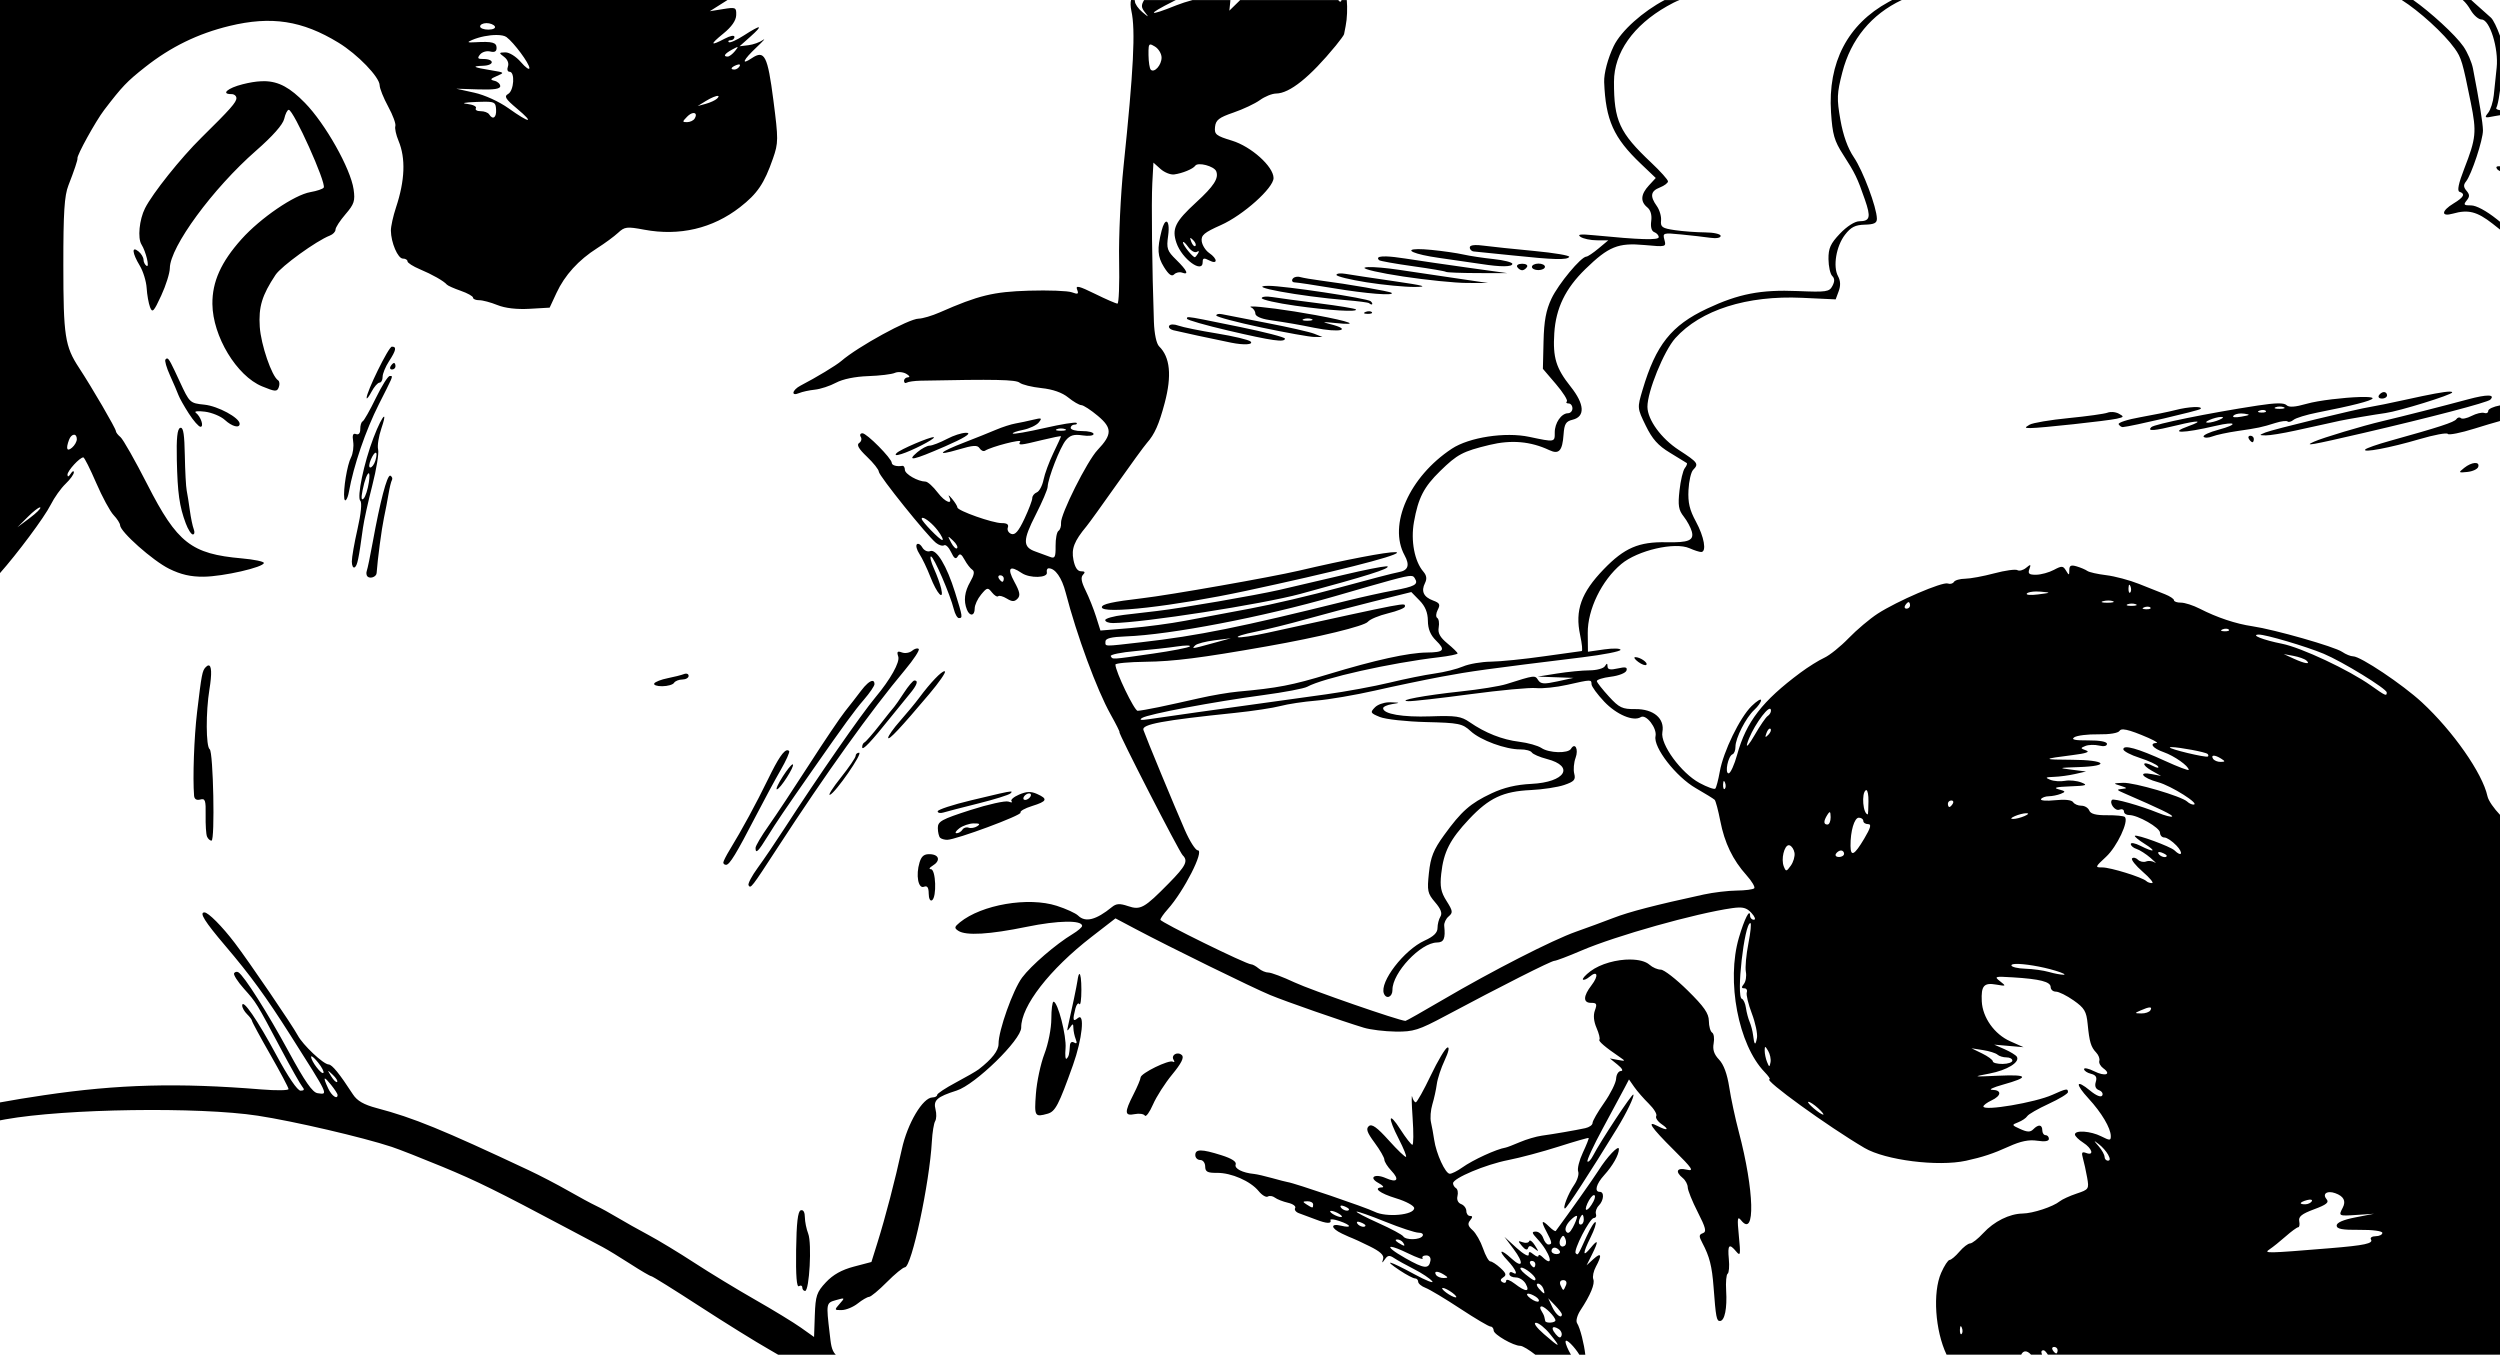 <?xml version="1.0" encoding="UTF-8" standalone="no"?>
<svg
   xmlns:dc="http://purl.org/dc/elements/1.1/"
   xmlns:cc="http://creativecommons.org/ns#"
   xmlns:rdf="http://www.w3.org/1999/02/22-rdf-syntax-ns#"
   xmlns:svg="http://www.w3.org/2000/svg"
   xmlns="http://www.w3.org/2000/svg"
   xmlns:sodipodi="http://sodipodi.sourceforge.net/DTD/sodipodi-0.dtd"
   xmlns:inkscape="http://www.inkscape.org/namespaces/inkscape"
   sodipodi:docname="Kissing couple close-up.svg"
   inkscape:version="1.0 (4035a4fb49, 2020-05-01)"
   id="svg2274"
   version="1.1"
   viewBox="0 0 202.973 109.991"
   height="109.991mm"
   width="202.973mm">
  <title
     id="title2284">Kissing couple close-up</title>
  <defs
     id="defs2268" />
  <sodipodi:namedview
     inkscape:window-maximized="0"
     inkscape:window-y="0"
     inkscape:window-x="64"
     inkscape:window-height="1030"
     inkscape:window-width="1426"
     fit-margin-bottom="0"
     fit-margin-right="0"
     fit-margin-left="0"
     fit-margin-top="0"
     showgrid="false"
     inkscape:document-rotation="0"
     inkscape:current-layer="layer1"
     inkscape:document-units="mm"
     inkscape:cy="642.14332"
     inkscape:cx="1049.2856"
     inkscape:zoom="0.35"
     inkscape:pageshadow="2"
     inkscape:pageopacity="0.0"
     borderopacity="1.0"
     bordercolor="#666666"
     pagecolor="#ffffff"
     id="base" />
  <g
     transform="translate(171.79,21.734)"
     id="layer1"
     inkscape:groupmode="layer"
     inkscape:label="Lager 1">
    <path
       id="path2210-3"
       style="fill:#000000;stroke-width:0.265"
       d="m -171.79,-21.734 v 46.529 c 1.368,-1.545 3.593,-4.502 4.123,-5.561 0.286,-0.571 0.826,-1.33 1.2,-1.686 0.374,-0.357 0.677,-0.776 0.674,-0.933 -0.004,-0.156 -0.121,-0.104 -0.259,0.115 -0.158,0.249 -0.255,0.279 -0.26,0.079 -0.007,-0.315 0.997,-1.413 1.289,-1.409 0.082,0.001 0.551,0.933 1.042,2.07 0.491,1.137 1.128,2.315 1.415,2.617 0.287,0.302 0.523,0.671 0.525,0.821 0.005,0.526 2.657,2.88 3.979,3.534 0.957,0.473 1.756,0.657 2.813,0.646 1.587,-0.016 4.884,-0.771 4.881,-1.118 0,-0.116 -0.806,-0.282 -1.79,-0.369 -4.105,-0.361 -5.242,-1.25 -7.664,-5.993 -0.997,-1.952 -1.98,-3.686 -2.185,-3.853 -0.205,-0.167 -0.374,-0.387 -0.375,-0.49 -0.003,-0.209 -1.931,-3.523 -2.994,-5.142 -1.142,-1.74 -1.269,-2.57 -1.271,-8.322 -0.003,-4.287 0.084,-5.647 0.413,-6.486 0.463,-1.182 0.767,-2.09 0.734,-2.193 -0.069,-0.22 1.48,-3.025 2.165,-3.922 1.471,-1.924 1.844,-2.314 3.327,-3.485 2.086,-1.647 4.283,-2.719 6.845,-3.341 3.401,-0.825 5.909,-0.441 8.856,1.358 1.553,0.948 3.335,2.794 3.342,3.461 0.003,0.255 0.315,1.034 0.695,1.731 0.38,0.696 0.64,1.407 0.579,1.579 -0.061,0.173 0.055,0.711 0.258,1.197 0.591,1.415 0.523,3.217 -0.205,5.408 -0.232,0.699 -0.419,1.546 -0.416,1.883 0.01,0.972 0.569,2.274 0.975,2.27 0.204,-0.002 0.372,0.097 0.373,0.221 0,0.123 0.451,0.412 0.999,0.642 1.016,0.426 1.954,0.96 2.195,1.247 0.074,0.088 0.582,0.315 1.13,0.505 0.548,0.19 0.996,0.44 0.997,0.557 0,0.116 0.226,0.209 0.499,0.207 0.273,-0.003 0.939,0.175 1.48,0.394 0.625,0.254 1.576,0.364 2.612,0.304 l 1.63,-0.094 0.556,-1.196 c 0.668,-1.439 1.791,-2.674 3.303,-3.633 0.616,-0.391 1.38,-0.953 1.699,-1.249 0.532,-0.494 0.708,-0.515 2.122,-0.251 2.864,0.534 5.554,-0.099 7.776,-1.828 1.412,-1.099 1.969,-1.922 2.675,-3.953 0.443,-1.273 0.445,-1.542 0.034,-4.728 -0.468,-3.626 -0.717,-4.111 -1.753,-3.417 -0.91,0.61 -0.71,0.151 0.386,-0.883 0.541,-0.51 0.774,-0.776 0.518,-0.592 -0.256,0.185 -0.787,0.374 -1.18,0.422 l -0.716,0.086 0.883,-0.786 c 1.088,-0.969 0.879,-1.004 -0.536,-0.091 -0.589,0.38 -1.14,0.624 -1.224,0.542 -0.084,-0.082 -0.014,-0.152 0.156,-0.153 0.17,-0.002 0.307,-0.125 0.305,-0.274 -0.003,-0.156 -0.334,-0.096 -0.779,0.14 -1.198,0.635 -1.239,0.495 -0.12,-0.412 0.671,-0.544 1.027,-1.055 1.041,-1.493 0.019,-0.633 -0.034,-0.658 -1.063,-0.492 l -1.084,0.174 1.315,-0.83 c 0.052,-0.033 0.073,-0.049 0.121,-0.079 z m 91.831,0 c -0.059,0.182 -0.053,0.53 0.026,0.891 0.343,1.557 0.181,4.749 -0.64,12.643 -0.235,2.258 -0.396,5.683 -0.357,7.61 0.039,1.928 -0.021,3.506 -0.134,3.507 -0.113,0.001 -0.938,-0.358 -1.831,-0.798 -1.285,-0.633 -1.587,-0.706 -1.447,-0.35 0.149,0.376 0.079,0.414 -0.424,0.229 -0.331,-0.121 -1.9,-0.18 -3.487,-0.132 -2.901,0.089 -4.08,0.376 -7.239,1.763 -0.628,0.276 -1.399,0.504 -1.715,0.508 -0.8,0.009 -4.924,2.268 -6.274,3.435 -0.417,0.361 -2.031,1.336 -3.308,1.999 -0.693,0.36 -0.805,0.9 -0.127,0.612 0.254,-0.108 0.832,-0.234 1.286,-0.281 0.453,-0.047 1.225,-0.3 1.714,-0.563 0.548,-0.294 1.55,-0.5 2.609,-0.536 0.946,-0.032 1.92,-0.15 2.165,-0.261 0.245,-0.111 0.662,-0.079 0.927,0.071 0.265,0.151 0.333,0.279 0.151,0.285 -0.182,0.006 -0.33,0.138 -0.328,0.292 0.002,0.154 0.102,0.217 0.223,0.141 0.121,-0.076 0.626,-0.147 1.123,-0.157 6.042,-0.124 7.728,-0.09 8.039,0.163 0.195,0.158 0.992,0.355 1.772,0.437 0.919,0.097 1.685,0.365 2.173,0.763 0.415,0.338 0.894,0.617 1.065,0.621 0.171,0.004 0.775,0.397 1.342,0.873 1.174,0.985 1.17,1.511 -0.025,2.77 -0.843,0.888 -3.024,5.244 -2.966,5.923 0.023,0.266 -0.07,0.554 -0.205,0.64 -0.135,0.086 -0.242,0.638 -0.236,1.227 0.009,0.915 -0.057,1.044 -0.454,0.888 -0.256,-0.101 -0.787,-0.296 -1.18,-0.434 -1.043,-0.366 -1.039,-0.916 0.023,-2.995 0.523,-1.024 0.958,-2.04 0.966,-2.259 0.024,-0.698 1.012,-3.227 1.476,-3.78 0.345,-0.411 0.656,-0.503 1.352,-0.397 0.497,0.076 0.903,0.026 0.901,-0.111 -0.001,-0.136 -0.419,-0.244 -0.929,-0.239 -0.509,0.005 -0.927,-0.11 -0.929,-0.255 -0.001,-0.146 0.137,-0.266 0.306,-0.268 0.17,-0.002 0.244,-0.066 0.165,-0.144 -0.079,-0.077 -1.249,0.112 -2.599,0.421 -1.351,0.309 -2.508,0.511 -2.571,0.449 -0.063,-0.062 0.31,-0.196 0.828,-0.299 0.518,-0.103 1.093,-0.373 1.277,-0.602 0.295,-0.365 0.24,-0.392 -0.456,-0.222 -0.436,0.106 -1.081,0.243 -1.435,0.304 -0.354,0.061 -1.067,0.29 -1.583,0.51 -0.516,0.22 -1.65,0.675 -2.52,1.011 -2.122,0.819 -2.428,1.155 -0.546,0.599 1.228,-0.363 1.562,-0.384 1.736,-0.109 0.118,0.187 0.317,0.276 0.441,0.199 0.538,-0.334 2.999,-0.97 2.859,-0.739 -0.199,0.329 -0.03,0.317 1.792,-0.131 0.835,-0.205 1.518,-0.339 1.518,-0.298 5.3e-4,0.042 -0.278,0.655 -0.62,1.361 -0.341,0.707 -0.7,1.68 -0.797,2.164 -0.097,0.484 -0.343,0.946 -0.547,1.026 -0.204,0.081 -0.369,0.29 -0.367,0.466 0.002,0.175 -0.287,0.936 -0.642,1.69 -0.474,1.007 -0.756,1.331 -1.062,1.217 -0.229,-0.085 -0.355,-0.319 -0.281,-0.519 0.091,-0.246 -0.069,-0.362 -0.494,-0.358 -0.726,0.007 -3.597,-1.009 -3.6,-1.273 -0.001,-0.098 -0.192,-0.407 -0.424,-0.687 -0.232,-0.28 -0.35,-0.37 -0.262,-0.199 0.373,0.728 -0.299,0.491 -0.914,-0.321 -0.369,-0.487 -0.813,-0.888 -0.989,-0.89 -0.621,-0.008 -1.672,-0.61 -1.676,-0.959 -0.002,-0.195 -0.093,-0.34 -0.202,-0.321 -0.456,0.077 -0.86,-0.038 -0.862,-0.243 -0.004,-0.359 -2.031,-2.405 -2.38,-2.401 -0.176,0.002 -0.238,0.135 -0.136,0.296 0.102,0.161 0.041,0.383 -0.135,0.495 -0.224,0.141 -0.032,0.477 0.639,1.115 0.527,0.502 0.96,1.049 0.962,1.215 0.003,0.32 3.906,5.181 4.635,5.773 0.237,0.192 0.536,0.282 0.666,0.2 0.13,-0.082 0.384,0.167 0.564,0.553 0.244,0.523 0.383,0.612 0.543,0.348 0.163,-0.27 0.296,-0.204 0.553,0.273 0.186,0.345 0.47,0.71 0.629,0.812 0.2,0.127 0.15,0.429 -0.162,0.968 -0.47,0.814 -0.561,1.552 -0.278,2.267 0.228,0.576 0.639,0.52 0.633,-0.087 -0.003,-0.275 0.23,-0.783 0.518,-1.13 0.489,-0.589 0.547,-0.6 0.885,-0.175 0.199,0.25 0.427,0.388 0.506,0.307 0.08,-0.081 0.394,0.004 0.697,0.19 0.433,0.264 0.62,0.267 0.87,0.012 0.25,-0.255 0.194,-0.552 -0.258,-1.38 -0.609,-1.114 -0.388,-1.374 0.598,-0.706 0.656,0.444 2.139,0.407 2.043,-0.051 -0.038,-0.182 0.027,-0.331 0.145,-0.332 0.533,-0.005 1.069,0.757 1.383,1.97 0.897,3.463 2.534,7.902 3.645,9.886 0.446,0.796 0.772,1.447 0.724,1.448 -0.138,0.001 4.848,9.714 5.128,9.99 0.467,0.46 0.266,0.868 -1.117,2.273 -2,2.033 -2.302,2.202 -3.323,1.857 -0.67,-0.226 -0.948,-0.209 -1.3,0.078 -1.288,1.052 -2.158,1.271 -2.747,0.694 -0.198,-0.194 -0.978,-0.551 -1.734,-0.794 -2.313,-0.743 -6.094,-0.097 -7.865,1.343 -0.453,0.369 -0.471,0.462 -0.126,0.688 0.623,0.408 2.53,0.296 5.553,-0.326 2.548,-0.524 4.493,-0.556 4.497,-0.075 0.001,0.108 -0.344,0.405 -0.768,0.661 -1.363,0.823 -3.369,2.551 -4.103,3.534 -0.744,0.996 -1.924,4.313 -1.914,5.38 0.005,0.548 -0.525,1.231 -1.608,2.069 -0.194,0.15 -1.034,0.635 -1.866,1.077 -0.832,0.442 -1.512,0.893 -1.511,1.002 7.94e-4,0.109 -0.168,0.201 -0.374,0.203 -0.792,0.008 -2.036,2.105 -2.493,4.203 -0.548,2.516 -1.33,5.514 -1.98,7.591 l -0.49,1.568 -1.428,0.376 c -0.983,0.259 -1.689,0.655 -2.267,1.272 -0.747,0.799 -0.845,1.09 -0.9,2.669 l -0.061,1.772 -1.066,-0.757 c -0.586,-0.416 -2.263,-1.439 -3.727,-2.274 -1.464,-0.835 -3.68,-2.182 -4.925,-2.994 -1.245,-0.812 -2.922,-1.828 -3.726,-2.257 -0.805,-0.43 -1.942,-1.068 -2.528,-1.42 -0.586,-0.352 -1.364,-0.779 -1.729,-0.949 -0.366,-0.171 -1.383,-0.721 -2.261,-1.223 -0.878,-0.502 -2.315,-1.25 -3.192,-1.662 -7.053,-3.314 -9.355,-4.255 -12.354,-5.049 -1.054,-0.279 -1.591,-0.589 -1.933,-1.117 -1.081,-1.668 -1.691,-2.418 -1.972,-2.426 -0.425,-0.01 -2.098,-1.587 -2.51,-2.366 -0.417,-0.788 -3.973,-6.008 -5.103,-7.49 -1.042,-1.368 -2.159,-2.492 -2.472,-2.489 -0.439,0.004 0.025,0.747 1.682,2.695 2.049,2.409 3.324,4.158 5.288,7.254 3.175,5.005 3.104,4.855 2.218,4.729 -0.412,-0.058 -1.025,-0.939 -2.349,-3.377 -1.723,-3.171 -3.616,-6.159 -4.08,-6.439 -0.122,-0.074 -0.278,-0.039 -0.349,0.078 -0.07,0.116 0.289,0.68 0.799,1.253 1.023,1.15 0.981,1.08 3.017,4.913 0.792,1.49 1.564,2.856 1.717,3.037 0.201,0.238 0.165,0.329 -0.133,0.332 -0.252,0.003 -1.008,-1.106 -1.966,-2.887 -1.538,-2.857 -2.763,-4.636 -2.776,-4.031 -0.003,0.172 0.174,0.489 0.394,0.705 0.22,0.216 0.401,0.459 0.402,0.541 0,0.082 0.668,1.315 1.483,2.739 0.815,1.425 1.482,2.684 1.483,2.8 0,0.115 -0.981,0.13 -2.182,0.032 -6.776,-0.552 -11.64,-0.424 -17.657,0.465 -1.359,0.201 -2.509,0.389 -3.594,0.59 v 1.457 c 0.145,-0.027 0.295,-0.057 0.438,-0.083 4.845,-0.871 15.726,-1.028 20.503,-0.297 2.897,0.443 8.52,1.752 10.874,2.531 0.584,0.193 2.437,0.921 4.117,1.616 2.816,1.166 4.421,1.958 10.208,5.035 1.154,0.614 2.411,1.28 2.793,1.481 0.382,0.201 1.392,0.816 2.245,1.367 0.853,0.551 1.621,1.001 1.708,1 0.087,-8e-4 1.845,1.094 3.908,2.434 2.063,1.34 4.619,2.927 5.68,3.527 0.253,0.143 0.493,0.283 0.715,0.416 h 4.674 c -0.371,-0.374 -0.399,-0.916 -0.493,-1.708 -0.294,-2.489 -0.292,-2.5 0.514,-2.729 0.731,-0.208 0.739,-0.2 0.292,0.304 -0.443,0.499 -0.436,0.518 0.177,0.506 0.35,-0.007 0.932,-0.248 1.293,-0.536 0.361,-0.288 0.775,-0.529 0.921,-0.535 0.145,-0.006 0.795,-0.545 1.443,-1.199 0.648,-0.654 1.308,-1.194 1.467,-1.203 0.545,-0.028 2,-6.826 2.187,-10.221 0.04,-0.728 0.161,-1.469 0.268,-1.645 0.107,-0.176 0.12,-0.602 0.03,-0.946 -0.196,-0.751 0.113,-1.027 1.714,-1.536 1.511,-0.481 5.251,-4.127 5.241,-5.11 -0.017,-1.738 2.302,-4.729 5.716,-7.371 l 1.938,-1.5 1.627,0.862 c 2.761,1.464 9.534,4.786 10.934,5.363 1.324,0.546 5.767,2.096 7.606,2.654 0.532,0.161 1.694,0.302 2.581,0.314 1.449,0.018 1.863,-0.112 4.05,-1.28 4.534,-2.42 8.576,-4.462 8.837,-4.465 0.143,-0.001 1.131,-0.376 2.197,-0.834 2.8,-1.201 9.284,-3.026 12.238,-3.444 0.213,-0.03 0.392,-0.048 0.548,-0.051 l 10e-4,5.29e-4 c 0.466,-0.009 0.716,0.117 1.018,0.444 0.279,0.302 0.367,0.547 0.197,0.548 -0.168,0.002 -0.307,-0.14 -0.308,-0.315 -0.006,-0.649 -0.455,0.223 -0.909,1.769 -1.034,3.518 -0.045,8.701 2.08,10.906 0.313,0.324 0.497,0.59 0.41,0.591 -0.551,0.005 4.732,3.829 7.706,5.577 1.696,0.997 5.966,1.535 8.242,1.039 1.352,-0.295 2.214,-0.581 3.472,-1.152 0.967,-0.439 1.636,-0.576 2.31,-0.473 0.62,0.094 0.949,0.041 0.947,-0.155 -0.002,-0.165 -0.122,-0.298 -0.268,-0.297 -0.146,0.001 -0.266,-0.176 -0.268,-0.394 -0.005,-0.476 -0.314,-0.509 -0.735,-0.08 -0.235,0.24 -0.481,0.235 -1.045,-0.02 -0.717,-0.324 -0.722,-0.34 -0.172,-0.554 0.311,-0.122 0.64,-0.345 0.731,-0.496 0.091,-0.151 0.873,-0.6 1.737,-0.998 0.864,-0.398 1.571,-0.827 1.569,-0.953 -0.003,-0.314 -0.14,-0.29 -1.263,0.218 -1.388,0.628 -5.6,1.342 -5.604,0.95 -10e-4,-0.102 0.295,-0.324 0.657,-0.493 0.819,-0.383 0.849,-0.845 0.057,-0.86 -0.328,-0.006 0.057,-0.193 0.854,-0.416 2.197,-0.614 2.096,-0.841 -0.326,-0.731 -2.128,0.096 -2.15,0.091 -0.754,-0.173 1.439,-0.272 2.503,-0.929 2.224,-1.371 -0.082,-0.129 -0.528,-0.403 -0.992,-0.607 l -0.844,-0.371 1.192,0.104 1.192,0.104 -1.091,-0.485 c -1.273,-0.565 -2.24,-1.926 -2.302,-3.24 -0.06,-1.264 0.17,-1.532 1.169,-1.359 0.815,0.141 0.829,0.13 0.318,-0.268 -0.5,-0.39 -0.436,-0.41 1.028,-0.32 2.215,0.136 3.074,0.357 3.078,0.789 0.002,0.207 0.193,0.374 0.425,0.372 0.231,-0.002 0.88,0.319 1.441,0.713 0.877,0.617 1.037,0.885 1.137,1.907 0.145,1.479 0.263,1.872 0.7,2.333 0.19,0.2 0.301,0.5 0.248,0.665 -0.054,0.166 0.092,0.438 0.325,0.606 0.7,0.505 0.14,0.685 -0.743,0.24 -0.452,-0.228 -0.822,-0.306 -0.821,-0.174 0.001,0.132 0.252,0.303 0.557,0.379 0.407,0.102 0.512,0.277 0.395,0.657 -0.104,0.341 -0.013,0.572 0.265,0.676 0.233,0.087 0.349,0.281 0.257,0.432 -0.101,0.167 -0.487,0.011 -0.98,-0.396 -1.172,-0.966 -1.248,-0.575 -0.125,0.644 1.054,1.143 1.796,2.396 1.802,3.042 0.004,0.376 -0.071,0.378 -0.78,0.021 -0.857,-0.432 -2.135,-0.521 -2.132,-0.148 0.001,0.129 0.301,0.426 0.668,0.661 0.739,0.474 0.917,1.092 0.242,0.84 -0.343,-0.128 -0.396,-0.039 -0.26,0.437 0.094,0.329 0.247,1.029 0.341,1.558 0.165,0.929 0.137,0.972 -0.847,1.3 -0.56,0.187 -1.179,0.47 -1.377,0.63 -0.54,0.439 -2.179,0.979 -3.011,0.992 -1.072,0.017 -2.322,0.638 -3.2,1.591 -0.423,0.459 -0.904,0.836 -1.069,0.837 -0.165,0.002 -0.555,0.303 -0.868,0.67 -0.313,0.367 -0.67,0.668 -0.794,0.669 -0.124,0.001 -0.434,0.474 -0.687,1.051 -0.698,1.59 -0.488,4.693 0.441,6.641 h 6.063 c 0.007,-0.02 0.015,-0.04 0.026,-0.059 0.078,-0.129 0.174,-0.197 0.282,-0.208 0.147,-0.015 0.315,0.077 0.486,0.267 h 0.892 c -0.096,-0.256 -0.052,-0.357 0.133,-0.357 0.076,3e-5 0.211,0.148 0.344,0.357 H 31.183 V 44.422 c -0.475,-0.5 -0.937,-1.134 -1.019,-1.516 -0.398,-1.849 -2.797,-5.284 -5.325,-7.622 -1.569,-1.451 -4.987,-3.736 -5.58,-3.731 -0.197,0.002 -0.599,-0.162 -0.894,-0.364 -0.614,-0.421 -5.5,-1.815 -7.279,-2.077 -1.356,-0.199 -2.873,-0.706 -4.283,-1.428 -0.532,-0.273 -1.219,-0.493 -1.527,-0.49 -0.308,0.003 -0.561,-0.084 -0.562,-0.194 -10e-4,-0.11 -0.33,-0.33 -0.732,-0.488 -0.402,-0.158 -1.354,-0.537 -2.117,-0.841 -0.763,-0.304 -1.956,-0.622 -2.653,-0.706 -0.696,-0.084 -1.387,-0.239 -1.533,-0.345 -0.147,-0.106 -0.535,-0.272 -0.864,-0.369 -0.466,-0.138 -0.598,-0.071 -0.6,0.304 -0.003,0.441 -0.025,0.444 -0.268,0.038 -0.236,-0.395 -0.341,-0.401 -0.984,-0.058 -0.396,0.212 -1.044,0.389 -1.44,0.394 -0.575,0.007 -0.685,-0.084 -0.55,-0.456 0.146,-0.403 0.111,-0.417 -0.263,-0.107 -0.237,0.197 -0.556,0.282 -0.708,0.19 -0.153,-0.092 -1,0.025 -1.883,0.26 -0.883,0.236 -1.946,0.432 -2.362,0.436 -0.416,0.004 -0.826,0.121 -0.911,0.261 -0.085,0.14 -0.309,0.197 -0.498,0.127 -0.428,-0.159 -4.117,1.428 -5.689,2.448 -0.643,0.417 -1.706,1.314 -2.362,1.993 -0.655,0.679 -1.547,1.396 -1.982,1.593 -0.435,0.198 -1.304,0.741 -1.932,1.208 -3.096,2.301 -4.395,3.984 -5.131,6.644 -0.232,0.839 -0.545,1.527 -0.696,1.528 -0.332,0.003 -0.043,-1.414 0.316,-1.547 0.134,-0.05 0.242,-0.323 0.239,-0.608 -0.007,-0.695 0.848,-2.371 1.53,-3.001 0.304,-0.28 0.551,-0.633 0.549,-0.783 -10e-4,-0.15 -0.346,0.063 -0.766,0.474 -0.957,0.935 -2.3,3.698 -2.586,5.323 -0.12,0.678 -0.284,1.3 -0.365,1.383 -0.081,0.083 -0.658,-0.125 -1.283,-0.462 -1.488,-0.802 -3.198,-3.143 -3.013,-4.127 0.206,-1.101 -0.713,-1.883 -2.196,-1.869 -1.061,0.011 -1.308,-0.108 -2.14,-1.016 -0.518,-0.565 -0.961,-1.126 -0.985,-1.247 -0.024,-0.121 0.482,-0.284 1.124,-0.363 0.651,-0.08 1.219,-0.303 1.283,-0.503 0.088,-0.275 -0.079,-0.316 -0.708,-0.171 -0.599,0.138 -0.825,0.094 -0.83,-0.162 -0.006,-0.275 -0.053,-0.279 -0.215,-0.019 -0.114,0.183 -0.676,0.335 -1.249,0.336 -0.573,0.002 -1.756,0.118 -2.628,0.256 l -1.585,0.252 1.456,0.052 1.456,0.052 -1.308,0.285 c -1.084,0.236 -1.353,0.217 -1.564,-0.11 -0.261,-0.404 -0.258,-0.405 -2.588,0.331 -0.53,0.168 -2.194,0.435 -3.698,0.595 -2.909,0.31 -5.267,0.749 -4.241,0.791 0.333,0.013 2.593,-0.242 5.022,-0.568 2.429,-0.326 4.831,-0.549 5.339,-0.496 0.508,0.053 1.638,-0.064 2.511,-0.261 1.99,-0.448 1.983,-0.448 1.991,-0.05 0.004,0.182 0.47,0.819 1.035,1.416 0.995,1.05 2.367,1.63 2.965,1.252 0.43,-0.272 1.336,0.902 1.196,1.55 -0.195,0.901 1.659,3.292 3.27,4.218 0.759,0.436 1.449,0.863 1.532,0.947 0.083,0.085 0.288,0.853 0.454,1.707 0.351,1.8 1.01,3.165 2.131,4.417 0.437,0.488 0.719,0.965 0.626,1.059 -0.093,0.095 -0.735,0.178 -1.427,0.185 -0.692,0.007 -1.891,0.15 -2.664,0.318 -3.957,0.86 -6.031,1.398 -7.344,1.904 -0.797,0.307 -2.162,0.81 -3.032,1.116 -1.903,0.67 -6.817,3.183 -10.821,5.533 -1.607,0.943 -2.968,1.713 -3.026,1.71 -0.525,-0.02 -7.659,-2.494 -8.999,-3.121 -0.95,-0.445 -1.907,-0.806 -2.125,-0.804 -0.218,0.003 -0.577,-0.148 -0.797,-0.334 -0.22,-0.186 -0.494,-0.336 -0.609,-0.334 -0.376,0.008 -7.366,-3.425 -7.368,-3.619 -0.001,-0.104 0.267,-0.489 0.595,-0.854 1.307,-1.454 3.006,-4.79 2.437,-4.784 -0.179,0.002 -0.65,-0.738 -1.046,-1.643 -0.846,-1.931 -3.158,-7.517 -3.366,-8.131 -0.154,-0.455 1.556,-0.774 7.431,-1.382 1.454,-0.151 3.118,-0.403 3.699,-0.56 0.581,-0.157 1.888,-0.355 2.906,-0.438 1.018,-0.084 3.158,-0.449 4.755,-0.812 1.597,-0.363 4.033,-0.872 5.413,-1.13 2.359,-0.442 3.708,-0.627 11.428,-1.573 1.708,-0.209 3.104,-0.482 3.103,-0.606 -10e-4,-0.124 -0.597,-0.14 -1.323,-0.036 l -1.321,0.189 -0.015,-1.518 c -0.019,-1.908 1.129,-4.271 2.723,-5.603 1.329,-1.111 4.347,-1.81 5.538,-1.282 0.382,0.17 0.809,0.307 0.947,0.306 0.461,-0.005 0.248,-1.231 -0.429,-2.475 -0.51,-0.937 -0.653,-1.542 -0.601,-2.553 0.037,-0.729 0.206,-1.466 0.376,-1.639 0.48,-0.49 0.401,-0.601 -1.154,-1.611 -1.433,-0.931 -2.544,-2.456 -2.554,-3.507 -0.012,-1.222 1.335,-4.542 2.264,-5.576 2.055,-2.289 5.813,-3.485 10.293,-3.276 l 2.726,0.127 0.246,-0.667 c 0.165,-0.448 0.147,-0.847 -0.054,-1.214 -0.429,-0.783 -0.15,-2.444 0.565,-3.368 0.479,-0.619 0.83,-0.798 1.605,-0.817 0.764,-0.019 0.991,-0.131 0.984,-0.488 -0.016,-0.922 -1.127,-3.884 -1.867,-4.977 -0.5,-0.738 -0.872,-1.774 -1.096,-3.048 -0.302,-1.718 -0.285,-2.142 0.157,-3.857 0.691,-2.682 2.365,-4.712 4.83,-5.871 h -0.781 l -0.296,0.162 c -3.323,1.813 -4.938,4.912 -4.671,8.963 0.118,1.801 0.265,2.311 0.984,3.43 0.971,1.509 1.155,1.889 1.765,3.649 0.501,1.447 0.421,1.753 -0.459,1.762 -0.363,0.004 -1.004,0.414 -1.562,1 -0.773,0.812 -0.944,1.191 -0.935,2.073 0.006,0.594 0.142,1.208 0.302,1.366 0.207,0.203 0.212,0.439 0.019,0.81 -0.251,0.481 -0.484,0.515 -2.821,0.417 -2.999,-0.127 -4.799,0.222 -7.358,1.426 -2.903,1.366 -4.153,2.94 -5.236,6.594 -0.437,1.473 -0.437,1.478 0.259,2.908 0.53,1.09 0.998,1.615 1.96,2.196 0.695,0.42 1.311,0.797 1.369,0.84 0.058,0.042 -0.015,0.23 -0.161,0.417 -0.146,0.187 -0.34,1.002 -0.429,1.811 -0.135,1.216 -0.075,1.583 0.343,2.114 0.278,0.353 0.575,0.905 0.659,1.226 0.187,0.714 -0.259,0.9 -2.069,0.862 -2.238,-0.047 -3.412,0.459 -5.085,2.194 -1.834,1.9 -2.347,3.333 -1.913,5.35 0.152,0.706 0.208,1.287 0.124,1.29 -0.084,0.004 -1.46,0.195 -3.059,0.425 -1.599,0.23 -3.536,0.426 -4.304,0.435 -0.769,0.009 -1.791,0.184 -2.271,0.391 -0.48,0.206 -1.515,0.464 -2.301,0.573 -0.785,0.108 -2.437,0.442 -3.671,0.742 -1.234,0.299 -3.551,0.725 -5.15,0.947 -5.309,0.735 -7.371,1.022 -10.437,1.452 -1.671,0.234 -3.455,0.491 -3.964,0.569 -0.632,0.098 -0.8,0.064 -0.53,-0.106 0.496,-0.313 5.796,-1.311 9.848,-1.855 1.693,-0.227 3.292,-0.53 3.552,-0.673 1.297,-0.711 6.733,-1.93 10.695,-2.398 0.836,-0.099 1.519,-0.238 1.518,-0.31 -7.9e-4,-0.072 -0.372,-0.436 -0.825,-0.809 -0.605,-0.499 -0.793,-0.845 -0.71,-1.305 0.062,-0.344 0.009,-0.689 -0.118,-0.766 -0.127,-0.077 -0.11,-0.373 0.039,-0.658 0.226,-0.433 0.165,-0.558 -0.376,-0.757 -0.773,-0.285 -0.991,-0.756 -0.657,-1.42 0.171,-0.34 0.131,-0.62 -0.132,-0.924 -0.721,-0.837 -1.037,-2.506 -0.764,-4.036 0.348,-1.954 0.799,-2.834 2.121,-4.127 1.397,-1.367 1.837,-1.6 4.009,-2.126 1.772,-0.43 3.339,-0.293 4.86,0.423 0.781,0.368 1.062,0.06 1.155,-1.262 0.061,-0.869 0.187,-1.076 0.734,-1.208 1.036,-0.251 0.977,-1.259 -0.156,-2.684 -1.192,-1.498 -1.456,-2.36 -1.33,-4.343 0.129,-2.033 0.902,-3.625 2.523,-5.203 1.888,-1.837 2.66,-2.151 4.807,-1.952 1.737,0.16 1.769,0.152 1.613,-0.421 -0.154,-0.566 -0.111,-0.581 1.343,-0.44 0.826,0.08 1.89,0.201 2.364,0.27 0.507,0.073 0.86,0.011 0.858,-0.152 -0.002,-0.152 -0.568,-0.28 -1.259,-0.284 -0.691,-0.004 -1.794,-0.085 -2.449,-0.181 -1.043,-0.152 -1.185,-0.25 -1.132,-0.783 0.033,-0.336 -0.121,-0.863 -0.343,-1.173 -0.574,-0.803 -0.506,-1.215 0.249,-1.511 0.362,-0.142 0.658,-0.365 0.657,-0.496 -10e-4,-0.131 -0.612,-0.812 -1.357,-1.515 -2.589,-2.441 -3.034,-3.408 -3.027,-6.576 0.005,-2.356 1.563,-4.571 4.312,-6.131 0.4,-0.227 0.707,-0.384 1.016,-0.499 h -1.214 c -1.738,0.912 -3.534,2.488 -4.138,3.744 -0.473,0.986 -0.8,2.218 -0.773,2.918 0.12,3.088 0.763,4.522 2.976,6.63 l 1.213,1.156 -0.559,0.607 c -0.664,0.721 -0.707,1.307 -0.128,1.778 0.27,0.22 0.385,0.622 0.318,1.112 -0.066,0.484 0.026,0.818 0.251,0.901 0.196,0.073 0.358,0.255 0.359,0.404 0.003,0.26 -1.493,0.216 -5.294,-0.156 -1.061,-0.104 -1.348,-0.068 -1.057,0.133 0.22,0.152 0.816,0.278 1.325,0.28 l 0.927,0.005 -0.788,0.658 c -0.433,0.362 -0.877,0.66 -0.986,0.661 -0.433,0.007 -2.273,2.22 -2.833,3.407 -0.445,0.943 -0.607,1.817 -0.646,3.481 l -0.053,2.222 1.057,1.237 c 0.581,0.68 0.98,1.313 0.888,1.408 -0.092,0.094 -0.029,0.17 0.141,0.168 0.17,-0.002 0.31,0.175 0.313,0.394 0.002,0.218 -0.16,0.398 -0.361,0.4 -0.543,0.005 -1.083,0.795 -1.075,1.574 0.008,0.784 0.005,0.784 -2.061,0.345 -1.953,-0.416 -4.888,0.032 -6.294,0.96 -3.451,2.277 -5.186,6.193 -3.837,8.655 0.44,0.802 0.294,1.231 -0.462,1.364 -0.4,0.07 -2.567,0.634 -4.816,1.253 -2.25,0.619 -5.516,1.387 -7.26,1.708 -1.743,0.321 -4.12,0.767 -5.282,0.99 h -5.29e-4 c -1.162,0.223 -3.184,0.492 -4.492,0.599 l -2.38,0.194 -0.357,-1.131 c -0.196,-0.622 -0.578,-1.576 -0.847,-2.121 -0.35,-0.706 -0.41,-1.073 -0.209,-1.277 0.2,-0.204 0.155,-0.285 -0.157,-0.282 -0.291,0.003 -0.499,-0.306 -0.621,-0.921 -0.181,-0.913 0.057,-1.523 1.064,-2.739 0.205,-0.247 1.302,-1.768 2.438,-3.38 1.136,-1.612 2.244,-3.133 2.462,-3.379 0.626,-0.704 0.981,-1.502 1.444,-3.247 0.589,-2.222 0.442,-3.718 -0.453,-4.595 -0.219,-0.215 -0.388,-1.013 -0.423,-1.993 -0.149,-4.259 -0.213,-9.733 -0.13,-11.248 l 0.091,-1.677 0.576,0.515 c 0.317,0.283 0.814,0.483 1.104,0.445 0.662,-0.087 1.541,-0.449 1.714,-0.706 0.214,-0.319 1.539,0.031 1.705,0.45 0.223,0.564 -0.188,1.201 -1.624,2.518 -1.717,1.575 -1.995,2.148 -1.604,3.297 0.447,1.309 2.139,2.54 2.129,1.548 -0.003,-0.324 0.104,-0.35 0.528,-0.128 0.702,0.367 0.701,-0.121 -0.001,-0.602 -0.29,-0.199 -0.562,-0.626 -0.605,-0.95 -0.064,-0.492 0.192,-0.708 1.56,-1.317 1.805,-0.804 4.279,-3.018 4.271,-3.823 -0.009,-0.934 -1.816,-2.557 -3.376,-3.031 -1.298,-0.395 -1.439,-0.509 -1.375,-1.116 0.06,-0.56 0.317,-0.76 1.498,-1.165 0.784,-0.269 1.75,-0.725 2.147,-1.013 0.397,-0.289 0.987,-0.528 1.312,-0.531 1.102,-0.011 2.746,-1.329 4.843,-3.885 0.361,-0.44 0.665,-0.86 0.676,-0.933 0.011,-0.073 0.068,-0.371 0.128,-0.662 0.125,-0.608 0.15,-1.486 0.092,-2.109 h -0.425 c -0.015,0.079 -0.048,0.128 -0.1,0.129 -0.051,5.29e-4 -0.111,-0.051 -0.168,-0.129 h -7.965 c -0.028,0.028 -0.053,0.056 -0.082,0.084 l -0.793,0.776 0.067,-0.653 c 0.008,-0.078 0.014,-0.147 0.017,-0.207 h -3.077 c -0.462,0.125 -0.921,0.268 -1.296,0.419 -2.361,0.953 -2.469,0.787 -0.22,-0.339 0.059,-0.029 0.107,-0.052 0.163,-0.08 h -2.575 c -0.252,0.422 -0.238,0.608 0.067,0.993 0.345,0.436 0.326,0.434 -0.214,-0.018 -0.328,-0.274 -0.598,-0.665 -0.6,-0.87 -5.29e-4,-0.041 -0.008,-0.074 -0.016,-0.105 z m 103.165,0 c 1.403,0.886 3.419,2.704 4.303,3.94 0.537,0.751 0.637,1.088 1.304,4.403 0.48,2.385 0.431,2.872 -0.535,5.359 -0.465,1.196 -0.589,1.803 -0.383,1.869 0.498,0.161 0.356,0.441 -0.481,0.946 -1.006,0.608 -1.04,1.106 -0.057,0.828 1.247,-0.353 1.954,-0.174 3.222,0.814 0.227,0.177 0.428,0.336 0.606,0.48 v -0.633 l -0.261,-0.209 c -0.853,-0.682 -1.68,-1.125 -2.093,-1.121 -0.578,0.006 -0.634,-0.055 -0.359,-0.393 0.26,-0.319 0.258,-0.48 -0.008,-0.794 -0.249,-0.294 -0.259,-0.485 -0.039,-0.756 0.441,-0.543 1.385,-3.397 1.374,-4.153 -0.009,-0.59 -0.283,-2.282 -0.811,-5.019 -0.098,-0.508 -0.446,-1.312 -0.774,-1.786 -0.659,-0.953 -2.692,-2.8 -4.081,-3.777 z m 4.953,0 c 0.244,0.216 0.448,0.484 0.645,0.823 0.245,0.421 0.644,0.764 0.887,0.762 0.656,-0.004 1.39,2.343 1.221,3.905 -0.074,0.685 -0.179,1.691 -0.234,2.236 -0.054,0.545 -0.261,1.193 -0.459,1.439 -0.328,0.407 -0.282,0.431 0.519,0.264 0.165,-0.034 0.309,-0.058 0.445,-0.075 v -0.406 c -0.22,-0.037 -0.349,-0.107 -0.298,-0.192 0.076,-0.126 0.191,-0.633 0.254,-1.127 0.01,-0.08 0.028,-0.179 0.043,-0.274 v -4.447 c -0.245,-0.68 -0.544,-1.297 -0.732,-1.471 -0.228,-0.212 -0.804,-0.727 -1.281,-1.143 -0.114,-0.099 -0.222,-0.198 -0.322,-0.293 z m -160.458,1.877 c 0.282,-0.003 0.589,0.113 0.68,0.258 0.094,0.149 -0.127,0.266 -0.511,0.27 -0.372,0.004 -0.678,-0.112 -0.68,-0.258 0,-0.146 0.228,-0.267 0.511,-0.27 z m 0.827,0.965 c 0.359,0.002 0.652,0.056 0.805,0.17 0.605,0.45 1.857,2.141 1.86,2.514 0.003,0.179 -0.309,-0.037 -0.69,-0.481 -0.389,-0.453 -0.944,-0.801 -1.265,-0.793 -0.534,0.013 -0.541,0.037 -0.101,0.364 0.28,0.208 0.406,0.525 0.311,0.782 -0.089,0.239 -0.03,0.431 0.132,0.429 0.456,-0.004 0.362,1.527 -0.111,1.798 -0.349,0.2 -0.23,0.4 0.72,1.197 v 0 c 1.46,1.225 1.046,1.21 -0.685,-0.025 -0.776,-0.554 -1.942,-1.085 -2.791,-1.273 l -1.459,-0.322 1.787,0.056 c 1.273,0.04 1.786,-0.036 1.783,-0.267 -0.003,-0.178 -0.212,-0.372 -0.468,-0.431 -0.381,-0.088 -0.345,-0.158 0.195,-0.389 0.637,-0.272 0.624,-0.287 -0.402,-0.454 -1.53,-0.25 -1.707,-0.344 -0.716,-0.377 0.94,-0.032 0.937,-0.559 -0.003,-0.55 -0.437,0.004 -0.486,-0.068 -0.243,-0.367 0.167,-0.205 0.537,-0.314 0.823,-0.242 0.359,0.09 0.52,-0.002 0.517,-0.297 -0.004,-0.44 -0.35,-0.531 -1.724,-0.454 -0.656,0.037 -0.702,0.005 -0.267,-0.182 0.612,-0.264 1.39,-0.409 1.988,-0.406 z m 53.064,0.772 c 0.078,-0.013 0.2,0.052 0.387,0.166 0.293,0.179 0.535,0.579 0.538,0.89 0.006,0.606 -0.585,1.274 -0.875,0.99 -0.097,-0.095 -0.18,-0.63 -0.186,-1.189 -0.006,-0.594 0.005,-0.834 0.136,-0.857 z m -33.502,0.212 c 0.032,0.016 -0.044,0.12 -0.207,0.321 -0.197,0.244 -0.463,0.445 -0.591,0.446 -0.404,0.004 -0.255,-0.233 0.358,-0.567 0.268,-0.146 0.408,-0.216 0.44,-0.2 z m 0.145,1.407 c 0.061,0.012 0.072,0.063 0.021,0.148 -0.087,0.145 -0.271,0.264 -0.408,0.265 -0.381,0.004 -0.298,-0.187 0.158,-0.367 0.059,-0.023 0.11,-0.038 0.151,-0.044 0.031,-0.005 0.057,-0.005 0.077,-0.001 z m -38.586,1.361 c -0.081,-7.94e-4 -0.163,5.29e-4 -0.246,0.004 -0.445,0.019 -0.932,0.103 -1.488,0.242 -1.227,0.307 -1.799,0.81 -0.911,0.801 0.218,-0.002 0.398,0.143 0.4,0.323 0.003,0.341 -0.476,0.883 -2.848,3.219 -1.671,1.646 -3.958,4.511 -4.571,5.726 -0.466,0.923 -0.613,2.427 -0.287,2.942 0.361,0.571 0.678,1.896 0.417,1.738 -0.137,-0.083 -0.25,-0.308 -0.252,-0.5 -0.003,-0.192 -0.184,-0.495 -0.404,-0.674 -0.577,-0.469 -0.525,0.12 0.102,1.159 0.272,0.451 0.522,1.265 0.556,1.81 0.033,0.545 0.157,1.244 0.275,1.554 0.188,0.493 0.301,0.375 0.908,-0.942 0.382,-0.827 0.696,-1.828 0.699,-2.224 0.013,-1.725 3.492,-6.467 6.992,-9.531 1.365,-1.195 2.188,-2.126 2.294,-2.593 0.091,-0.401 0.256,-0.731 0.367,-0.732 0.385,-0.004 3.064,5.947 2.842,6.314 -0.067,0.111 -0.554,0.277 -1.082,0.368 -1.305,0.225 -4.055,2.103 -5.593,3.82 -1.662,1.855 -2.382,3.458 -2.364,5.266 0.026,2.617 1.971,5.838 4.036,6.686 1.075,0.441 1.212,0.448 1.354,0.068 0.087,-0.232 0.062,-0.483 -0.055,-0.558 -0.516,-0.328 -1.395,-2.895 -1.489,-4.346 -0.105,-1.622 0.178,-2.556 1.279,-4.217 0.468,-0.706 3.322,-2.77 4.412,-3.191 0.254,-0.098 0.46,-0.315 0.458,-0.482 -0.003,-0.167 0.363,-0.73 0.811,-1.25 0.707,-0.821 0.793,-1.086 0.658,-2.022 -0.242,-1.68 -2.296,-5.328 -3.953,-7.02 -1.194,-1.219 -2.105,-1.748 -3.315,-1.761 z m 36.851,1.192 c 0.082,0.011 0.069,0.083 -0.081,0.226 -0.137,0.131 -0.546,0.319 -0.908,0.418 l -0.66,0.18 0.658,-0.406 c 0.458,-0.282 0.856,-0.435 0.992,-0.418 z m -18.798,0.474 c 0.703,0.009 0.751,0.138 0.784,0.622 0.045,0.668 -0.258,0.885 -0.563,0.403 -0.091,-0.145 -0.405,-0.261 -0.696,-0.258 -0.291,0.003 -0.462,-0.106 -0.379,-0.243 0.083,-0.137 -0.239,-0.294 -0.716,-0.348 -0.51,-0.058 -0.213,-0.122 0.721,-0.157 0.19,-0.007 0.357,-0.012 0.504,-0.016 0.129,-0.003 0.243,-0.004 0.343,-0.003 z m 16.848,0.919 v 0 c 0.163,0.013 0.223,0.174 0.056,0.45 -0.094,0.156 -0.368,0.286 -0.609,0.288 -0.404,0.004 -0.404,-0.031 0.005,-0.448 0.171,-0.175 0.342,-0.267 0.472,-0.287 0.027,-0.004 0.052,-0.005 0.075,-0.004 z m 146.518,4.318 c -0.182,0.005 -0.22,0.072 -0.135,0.208 0.047,0.074 0.141,0.14 0.251,0.192 v -0.396 c -0.043,-0.003 -0.083,-0.005 -0.116,-0.004 z m -108.15,4.498 c -0.114,-0.012 -0.266,0.218 -0.397,0.733 -0.378,1.483 -0.338,2.103 0.194,2.958 0.382,0.614 0.627,0.791 0.821,0.593 0.152,-0.155 0.441,-0.22 0.642,-0.145 0.594,0.221 0.419,-0.17 -0.463,-1.035 -0.748,-0.733 -0.811,-0.917 -0.665,-1.958 0.1,-0.717 0.015,-1.131 -0.132,-1.147 z m 1.959,1.332 c 0.036,0.012 0.102,0.068 0.201,0.164 0.183,0.178 0.266,0.391 0.186,0.473 -0.081,0.082 -0.23,-0.063 -0.332,-0.323 -0.092,-0.235 -0.115,-0.335 -0.054,-0.314 z m -0.591,0.317 c 0.063,0.005 0.212,0.155 0.386,0.397 0.231,0.324 0.549,0.507 0.706,0.408 0.171,-0.108 0.211,-0.056 0.1,0.127 -0.102,0.169 -0.219,0.308 -0.261,0.308 -0.172,0.002 -0.962,-0.977 -0.964,-1.195 -2.65e-4,-0.033 0.011,-0.047 0.033,-0.045 z m 23.691,0.254 c -0.293,0.008 -0.436,0.074 -0.435,0.199 0.002,0.165 0.152,0.31 0.334,0.321 0.182,0.012 1.582,0.154 3.112,0.316 3.386,0.358 4.465,0.387 4.625,0.123 0.067,-0.111 -1.216,-0.327 -2.85,-0.482 -1.634,-0.154 -3.478,-0.347 -4.097,-0.429 -0.283,-0.037 -0.513,-0.054 -0.688,-0.049 z m -4.652,0.329 c -1.152,0.009 -0.386,0.419 1.778,0.72 1.275,0.178 2.796,0.398 3.379,0.489 v -5.29e-4 c 1.575,0.247 2.516,0.242 2.514,-0.014 -10e-4,-0.125 -0.688,-0.3 -1.525,-0.388 -0.838,-0.088 -1.941,-0.254 -2.451,-0.37 -0.51,-0.116 -1.673,-0.285 -2.584,-0.374 -0.476,-0.047 -0.844,-0.066 -1.11,-0.064 z m -2.552,0.592 c -0.123,-0.004 -0.229,-0.004 -0.319,0.002 -0.36,0.023 -0.457,0.124 -0.275,0.303 0.069,0.068 1.295,0.287 2.724,0.487 1.429,0.2 2.642,0.407 2.696,0.459 0.054,0.053 1.202,0.098 2.552,0.102 l 2.455,0.006 -3.18,-0.441 c -1.749,-0.243 -4.053,-0.58 -5.121,-0.747 -0.651,-0.102 -1.164,-0.158 -1.532,-0.171 z m 12.338,0.581 c -0.291,0.003 -0.528,0.124 -0.526,0.27 0.001,0.146 0.241,0.262 0.532,0.259 0.291,-0.003 0.528,-0.124 0.527,-0.27 -0.001,-0.146 -0.241,-0.262 -0.532,-0.259 z m -1.322,0.013 c -0.308,0.003 -0.486,0.124 -0.394,0.268 0.091,0.145 0.271,0.262 0.399,0.261 0.128,-0.001 0.306,-0.122 0.394,-0.269 0.088,-0.146 -0.091,-0.264 -0.399,-0.26 z m -12.474,0.272 c -0.162,0.005 -0.272,0.021 -0.314,0.048 -0.168,0.109 1.245,0.433 3.14,0.718 1.895,0.286 4.219,0.521 5.165,0.522 l 1.72,0.004 -2.385,-0.352 c -1.312,-0.194 -3.499,-0.518 -4.86,-0.721 -1.021,-0.152 -1.98,-0.234 -2.466,-0.219 z m -2.156,0.515 c -0.065,-0.003 -0.126,-0.003 -0.18,5.29e-4 -0.162,0.011 -0.264,0.052 -0.264,0.119 10e-4,0.118 1.105,0.389 2.453,0.602 1.348,0.213 3.106,0.382 3.907,0.375 1.143,-0.01 0.772,-0.112 -1.724,-0.474 -1.749,-0.254 -3.508,-0.519 -3.909,-0.59 -0.1,-0.018 -0.196,-0.028 -0.283,-0.033 z m -3.582,0.267 c -0.184,-0.003 -0.355,0.064 -0.424,0.178 -0.092,0.152 -0.012,0.28 0.179,0.283 0.191,0.003 1.599,0.214 3.13,0.47 2.67,0.446 4.991,0.632 4.733,0.379 -0.123,-0.12 -3.56,-0.716 -5.798,-1.005 -0.656,-0.085 -1.391,-0.211 -1.634,-0.28 -0.061,-0.017 -0.124,-0.025 -0.186,-0.026 z m -2.388,0.739 c -2.009,0.015 2.517,0.848 6.34,1.166 0.947,0.079 1.771,0.186 1.832,0.24 0.247,0.216 0.375,0.077 0.14,-0.152 -0.247,-0.24 -7.032,-1.263 -8.312,-1.254 z m -0.229,0.876 c -0.191,0.011 -0.313,0.054 -0.312,0.124 10e-4,0.125 1.225,0.401 2.719,0.613 2.754,0.391 5.164,0.537 4.92,0.298 -0.074,-0.072 -1.436,-0.294 -3.026,-0.495 -1.59,-0.2 -3.279,-0.427 -3.753,-0.504 -0.118,-0.019 -0.232,-0.031 -0.335,-0.036 -0.077,-0.004 -0.149,-0.004 -0.212,-5.29e-4 z m -1.13,0.801 c -0.12,0.007 -0.139,0.033 -0.035,0.08 0.183,0.081 0.334,0.305 0.336,0.499 0.002,0.209 0.459,0.419 1.13,0.518 1.449,0.213 2.487,0.393 3.644,0.631 2.086,0.429 3.169,0.169 1.267,-0.305 -0.686,-0.171 -0.589,-0.188 0.449,-0.081 2.1,0.217 1.265,-0.118 -1.61,-0.646 -2.263,-0.415 -4.661,-0.726 -5.181,-0.695 z m 9.538,0.388 c -0.092,-0.003 -0.196,0.015 -0.291,0.054 -0.21,0.087 -0.147,0.149 0.161,0.158 0.279,0.009 0.434,-0.056 0.346,-0.143 -0.044,-0.044 -0.124,-0.067 -0.215,-0.07 z m -12.128,0.217 c -0.166,-0.004 -0.283,0.043 -0.282,0.126 0.001,0.111 1.643,0.548 3.648,0.972 2.005,0.423 3.944,0.77 4.308,0.771 l 0.661,0.003 -0.664,-0.264 c -0.365,-0.145 -2.096,-0.538 -3.846,-0.875 -1.75,-0.337 -3.39,-0.657 -3.645,-0.711 -0.064,-0.014 -0.124,-0.021 -0.18,-0.022 z m -2.477,0.264 c -0.208,-0.012 -0.185,0.044 -0.184,0.126 0.001,0.099 1.523,0.534 3.383,0.968 3.545,0.828 4.574,0.973 4.57,0.644 -10e-4,-0.109 -1.643,-0.533 -3.648,-0.943 -2.791,-0.57 -3.776,-0.775 -4.122,-0.795 z m 9.606,0.1 c 0.12,-0.001 0.24,0.016 0.331,0.052 0.183,0.072 0.034,0.133 -0.33,0.137 -0.364,0.004 -0.513,-0.055 -0.332,-0.13 0.091,-0.038 0.21,-0.057 0.33,-0.058 z m -10.957,0.492 c -0.135,0.002 -0.235,0.036 -0.277,0.105 -0.079,0.13 0.068,0.292 0.325,0.36 0.421,0.11 3.364,0.743 4.711,1.014 1.043,0.21 1.833,0.162 1.571,-0.096 -0.141,-0.138 -1.375,-0.433 -2.742,-0.655 -1.367,-0.222 -2.764,-0.506 -3.104,-0.631 -0.18,-0.067 -0.349,-0.099 -0.484,-0.097 z m -63.389,1.802 c -0.263,0.003 -2.075,3.695 -2.047,4.17 0.007,0.119 0.187,-0.113 0.4,-0.516 0.213,-0.402 0.503,-0.732 0.644,-0.734 0.141,-0.001 0.255,-0.211 0.253,-0.466 -0.003,-0.255 0.23,-0.823 0.515,-1.262 0.585,-0.903 0.643,-1.197 0.236,-1.193 z m -18.235,0.958 c -0.049,-0.008 -0.092,0.028 -0.145,0.082 -0.082,0.084 0.085,0.667 0.371,1.297 0.286,0.63 0.592,1.344 0.68,1.586 0.088,0.243 0.471,0.924 0.851,1.513 0.38,0.589 0.805,1.071 0.944,1.069 0.302,-0.003 0.023,-0.833 -0.384,-1.143 -0.158,-0.12 0.174,-0.158 0.746,-0.084 0.567,0.073 1.292,0.374 1.611,0.668 0.589,0.542 1.208,0.703 1.205,0.313 -0.005,-0.487 -1.761,-1.438 -2.866,-1.551 -1.172,-0.12 -1.197,-0.144 -1.993,-1.862 -0.673,-1.452 -0.872,-1.864 -1.019,-1.888 z m 18.413,0.364 c -0.064,5.29e-4 -0.19,0.121 -0.278,0.267 -0.088,0.146 -0.035,0.265 0.119,0.264 0.154,-0.002 0.279,-0.122 0.277,-0.268 0,-0.146 -0.055,-0.264 -0.119,-0.263 z m -0.253,1.06 c -0.028,-7.94e-4 -0.061,0.001 -0.099,0.002 -0.142,0.001 -0.65,0.81 -1.129,1.797 -0.479,0.987 -0.96,1.836 -1.069,1.885 -0.109,0.05 -0.195,0.331 -0.192,0.625 0.003,0.333 -0.126,0.487 -0.343,0.406 -0.25,-0.093 -0.316,0.078 -0.233,0.605 0.063,0.404 -0.016,0.987 -0.176,1.294 -0.311,0.595 -0.644,2.622 -0.546,3.324 0.051,0.365 0.271,0.055 0.375,-0.527 0.382,-2.136 1.359,-4.99 2.437,-7.123 1.074,-2.123 1.167,-2.284 0.974,-2.289 z M 27.09,10.06 c -0.432,0.002 -1.552,0.211 -3.619,0.668 -1.162,0.257 -2.413,0.512 -2.781,0.568 -1.094,0.165 -7.976,1.841 -8.559,2.084 -0.526,0.219 -0.525,0.224 0.04,0.235 0.318,0.006 1.394,-0.169 2.391,-0.389 0.997,-0.22 2.103,-0.463 2.459,-0.54 0.356,-0.077 0.884,-0.194 1.175,-0.26 0.458,-0.104 2.935,-0.523 3.698,-0.626 1.081,-0.145 5.409,-1.485 5.407,-1.674 -5.3e-4,-0.044 -0.067,-0.066 -0.211,-0.066 z m -5.329,0.036 c -0.137,0.001 -0.322,0.122 -0.41,0.269 -0.088,0.146 0.025,0.264 0.252,0.262 0.227,-0.002 0.411,-0.123 0.41,-0.269 -0.001,-0.146 -0.114,-0.263 -0.251,-0.262 z m 8.47,0.286 c -0.312,-0.005 -0.87,0.097 -1.643,0.305 -2.065,0.557 -5.196,1.355 -6.952,1.771 -1.639,0.388 -4.835,1.347 -5.54,1.662 -0.906,0.404 -0.292,0.296 4.01,-0.703 5.452,-1.267 10.072,-2.48 10.29,-2.702 0.213,-0.217 0.147,-0.328 -0.165,-0.333 z m -9.947,0.114 c -0.142,-0.003 -0.306,-0.002 -0.486,0.004 -1.265,0.039 -3.347,0.274 -4.304,0.547 -0.965,0.275 -1.446,0.307 -1.647,0.109 -0.202,-0.198 -0.884,-0.187 -2.338,0.035 -3.951,0.605 -8.394,1.508 -8.64,1.756 -0.347,0.35 0.219,0.308 2.1,-0.154 1.731,-0.425 2.211,-0.393 0.943,0.063 -1.719,0.618 -0.469,0.609 2.183,-0.016 1.702,-0.401 1.888,-0.127 0.216,0.319 -0.727,0.194 -1.263,0.446 -1.192,0.559 v 5.29e-4 c 0.072,0.114 0.394,0.104 0.715,-0.021 0.321,-0.125 1.237,-0.322 2.037,-0.438 1.69,-0.245 1.959,-0.302 3.083,-0.656 0.461,-0.145 0.903,-0.198 0.984,-0.119 0.081,0.079 0.298,0.02 0.482,-0.132 0.184,-0.152 1.047,-0.417 1.919,-0.589 2.855,-0.563 4.379,-0.951 4.495,-1.143 0.048,-0.079 -0.171,-0.117 -0.549,-0.125 z m 10.9,0.683 c -0.53,0.095 -0.958,0.292 -0.956,0.445 0.002,0.155 -0.147,0.232 -0.329,0.168 -0.183,-0.063 -0.643,0.046 -1.023,0.242 -0.38,0.196 -0.772,0.277 -0.872,0.179 -0.1,-0.098 -0.264,-0.06 -0.364,0.084 -0.173,0.25 -1.395,0.649 -5.417,1.768 -0.993,0.276 -1.883,0.587 -1.978,0.69 -0.276,0.301 2.023,-0.134 4.385,-0.83 1.199,-0.353 2.24,-0.548 2.313,-0.432 0.073,0.116 1.052,-0.078 2.175,-0.431 0.789,-0.248 1.569,-0.478 2.064,-0.614 z m -17.894,0.094 c 0.12,-0.001 0.24,0.016 0.331,0.052 0.183,0.072 0.035,0.133 -0.329,0.136 -0.364,0.004 -0.513,-0.054 -0.332,-0.13 0.091,-0.038 0.21,-0.058 0.33,-0.059 z m -6.683,0.043 c -0.078,-0.004 -0.169,-0.004 -0.27,5.29e-4 -0.405,0.018 -0.975,0.102 -1.511,0.242 -0.508,0.133 -1.786,0.393 -2.839,0.579 -1.054,0.186 -1.848,0.446 -1.765,0.578 0.083,0.131 0.234,0.233 0.334,0.226 0.644,-0.045 6.174,-1.337 6.308,-1.473 0.09,-0.092 -0.024,-0.141 -0.257,-0.152 z M 11.947,11.55 c 0.092,0.003 0.171,0.026 0.215,0.07 0.089,0.087 -0.067,0.151 -0.346,0.143 -0.308,-0.01 -0.372,-0.072 -0.162,-0.158 0.095,-0.039 0.2,-0.057 0.292,-0.054 z m -12.233,0.168 c -0.062,-0.003 -0.123,-0.002 -0.181,0.004 -0.077,0.008 -0.149,0.023 -0.209,0.047 -0.243,0.096 -1.666,0.295 -3.161,0.441 -1.495,0.146 -2.923,0.387 -3.173,0.536 -0.414,0.247 -0.407,0.271 0.075,0.274 0.765,0.005 6.226,-0.587 7.001,-0.759 0.593,-0.132 0.61,-0.171 0.178,-0.407 -0.148,-0.081 -0.344,-0.129 -0.53,-0.138 z M 10.157,11.834 c 0.087,-0.001 0.176,0.004 0.263,0.017 v -5.3e-4 c 0.53,0.078 0.493,0.116 -0.24,0.245 -0.525,0.092 -0.772,0.056 -0.626,-0.092 0.099,-0.101 0.343,-0.165 0.604,-0.169 z m -150.778,0.261 c -0.106,0.031 -0.454,0.682 -0.85,1.724 -0.779,2.047 -1.357,4.823 -1.065,5.109 0.145,0.142 0.053,1.06 -0.226,2.279 -0.257,1.123 -0.466,2.317 -0.464,2.653 0.003,0.336 0.107,0.546 0.233,0.467 0.215,-0.136 0.319,-0.633 0.671,-3.203 0.08,-0.583 0.421,-2.136 0.759,-3.451 0.338,-1.315 0.55,-2.628 0.472,-2.916 -0.078,-0.288 0.043,-1.06 0.267,-1.716 0.211,-0.615 0.267,-0.91 0.22,-0.944 -0.005,-0.004 -0.011,-0.005 -0.018,-0.003 z m 149.155,0.022 c 0.25,-0.002 0.202,0.082 -0.13,0.229 -0.29,0.128 -0.705,0.235 -0.923,0.237 -0.25,0.002 -0.202,-0.082 0.13,-0.229 0.29,-0.128 0.706,-0.235 0.924,-0.237 z M -157.115,12.996 c -0.014,1.83e-4 -0.03,0.003 -0.045,0.009 -0.235,0.082 -0.314,0.826 -0.274,2.604 0.06,2.708 0.209,3.763 0.726,5.149 0.185,0.497 0.445,0.903 0.577,0.901 0.132,-0.001 0.164,-0.193 0.072,-0.426 -0.092,-0.233 -0.235,-0.916 -0.316,-1.518 -0.082,-0.602 -0.197,-1.332 -0.257,-1.623 -0.06,-0.29 -0.129,-1.58 -0.153,-2.865 -0.03,-1.637 -0.115,-2.233 -0.329,-2.23 z m 71.463,0.056 c 0.12,-0.001 0.24,0.016 0.331,0.052 0.183,0.072 0.034,0.133 -0.33,0.136 -0.364,0.004 -0.513,-0.054 -0.332,-0.13 0.091,-0.038 0.21,-0.058 0.33,-0.059 z m -7.745,0.353 c -0.348,0.017 -0.966,0.215 -1.477,0.483 -0.584,0.306 -1.232,0.558 -1.44,0.56 -0.208,0.002 -0.657,0.241 -0.998,0.53 -0.921,0.783 -0.353,0.664 2.252,-0.471 1.504,-0.656 2.146,-1.048 1.795,-1.098 -0.037,-0.005 -0.082,-0.006 -0.131,-0.004 z m -72.401,0.158 c 0.133,-0.013 0.244,0.101 0.246,0.35 0.003,0.2 -0.174,0.515 -0.39,0.698 -0.417,0.353 -0.516,0.096 -0.243,-0.637 0.096,-0.258 0.253,-0.399 0.387,-0.411 z m 176.713,0.081 c -0.154,0.002 -0.205,0.122 -0.114,0.266 0.091,0.145 0.219,0.262 0.283,0.261 0.064,-5.29e-4 0.115,-0.12 0.113,-0.266 -10e-4,-0.146 -0.129,-0.264 -0.283,-0.262 z M -95.995,13.761 c -0.303,-0.029 -2.722,0.996 -2.999,1.291 -0.18,0.191 -0.057,0.215 0.397,0.075 0.819,-0.251 2.635,-1.18 2.633,-1.347 -1.08e-4,-0.012 -0.011,-0.018 -0.031,-0.02 z m -45.31,1.261 c 0.106,-0.029 0.128,0.195 -0.011,0.648 -0.093,0.303 -0.277,0.552 -0.41,0.553 -0.133,0.001 -0.108,-0.297 0.054,-0.664 0.15,-0.339 0.284,-0.515 0.367,-0.538 z m 170.435,0.835 c -0.226,0.017 -0.548,0.152 -0.856,0.398 -0.486,0.389 -0.473,0.404 0.264,0.328 0.425,-0.044 0.82,-0.229 0.878,-0.411 0.073,-0.229 -0.059,-0.332 -0.285,-0.315 z M -141.848,16.69 v 0 c 0.062,0.018 0.078,0.242 0.007,0.725 -0.087,0.583 -0.278,1.18 -0.426,1.327 -0.184,0.182 -0.212,-0.027 -0.088,-0.66 0.17,-0.872 0.403,-1.418 0.507,-1.392 z m 1.734,0.19 c -0.262,-0.01 -0.812,2.086 -1.419,5.427 -0.199,1.093 -0.412,2.126 -0.475,2.294 -0.062,0.168 -0.039,0.379 0.052,0.468 0.22,0.216 0.721,0.031 0.743,-0.274 0.077,-1.105 0.41,-3.617 0.595,-4.481 0.125,-0.583 0.295,-1.468 0.377,-1.966 0.082,-0.498 0.204,-0.997 0.272,-1.109 0.068,-0.112 0.014,-0.27 -0.12,-0.35 -0.008,-0.005 -0.016,-0.007 -0.024,-0.008 z m -28.446,2.581 c 0.02,-0.004 0.034,-0.002 0.043,0.007 0.069,0.067 -0.321,0.455 -0.867,0.863 l -0.992,0.742 0.867,-0.864 c 0.417,-0.416 0.811,-0.723 0.949,-0.748 z m 71.678,0.846 c 0.211,0.001 0.817,0.487 1.224,1.027 0.322,0.426 0.489,0.776 0.372,0.777 -0.2,0.002 -1.669,-1.512 -1.671,-1.722 -5.3e-4,-0.057 0.027,-0.082 0.075,-0.082 z m 2.107,1.554 c 0.021,-0.021 0.137,0.085 0.368,0.301 0.266,0.249 0.411,0.525 0.323,0.615 -0.088,0.09 -0.305,-0.114 -0.483,-0.452 -0.154,-0.294 -0.23,-0.443 -0.209,-0.464 z m -2.483,0.557 c -0.035,-1.8e-5 -0.067,0.012 -0.092,0.038 -0.102,0.104 -0.008,0.46 0.21,0.79 0.218,0.33 0.618,1.167 0.888,1.86 0.534,1.369 1.117,1.999 0.877,0.948 -0.079,-0.348 -0.343,-1.078 -0.587,-1.621 -0.244,-0.543 -0.352,-0.988 -0.241,-0.989 0.22,-0.001 1.565,3.108 1.852,4.28 0.098,0.399 0.284,0.725 0.413,0.724 0.323,-0.003 0.308,-0.099 -0.311,-2.086 -0.675,-2.167 -1.513,-3.553 -2.025,-3.351 -0.208,0.082 -0.493,-0.052 -0.634,-0.298 -0.106,-0.185 -0.244,-0.296 -0.35,-0.296 z m 38.751,0.676 c -0.699,-0.022 -3.951,0.597 -7.848,1.509 -2.245,0.525 -10.487,1.976 -12.678,2.231 -2.441,0.285 -3.303,0.477 -3.3,0.733 0.006,0.589 5.86,-0.077 11.699,-1.329 7.024,-1.506 12.172,-2.805 12.265,-3.095 0.01,-0.03 -0.038,-0.047 -0.138,-0.05 z m -0.726,1.149 c -0.379,0.017 -1.802,0.3 -3.441,0.689 -1.873,0.445 -4.237,0.998 -5.253,1.229 -1.985,0.451 -7.957,1.481 -9.905,1.708 -0.654,0.076 -1.873,0.22 -2.709,0.318 -0.836,0.099 -1.519,0.29 -1.517,0.425 0.001,0.135 0.287,0.243 0.636,0.239 2.467,-0.025 12.089,-1.523 15.219,-2.37 5.373,-1.454 7.252,-2.046 7.067,-2.228 -0.009,-0.009 -0.042,-0.013 -0.096,-0.01 z m -31.344,0.731 c 0.154,-0.002 0.282,0.116 0.283,0.261 0.001,0.146 -0.05,0.265 -0.114,0.266 -0.064,5.29e-4 -0.191,-0.117 -0.283,-0.261 -0.091,-0.145 -0.04,-0.264 0.114,-0.266 z m 33.33,0.052 c 0.214,0.001 0.254,0.083 0.326,0.197 0.312,0.493 0.013,0.662 -1.744,0.984 -0.872,0.16 -2.535,0.527 -3.696,0.815 -8.748,2.174 -12.133,2.858 -16.768,3.387 -3.142,0.359 -2.907,0.363 -2.911,-0.057 -0.003,-0.257 0.46,-0.374 1.65,-0.417 3.629,-0.13 11.143,-1.574 16.967,-3.259 4.386,-1.269 5.705,-1.654 6.176,-1.651 z m 58.34,0.714 c 0.024,0.003 0.053,0.044 0.085,0.122 0.078,0.19 0.071,0.419 -0.015,0.507 -0.087,0.089 -0.151,-0.067 -0.143,-0.346 0.006,-0.193 0.033,-0.289 0.073,-0.284 z m -7.567,0.548 c 0.118,-0.002 0.242,0.003 0.365,0.014 0.872,0.081 0.867,0.087 -0.222,0.226 -0.614,0.079 -1.016,0.041 -0.895,-0.083 0.091,-0.093 0.397,-0.153 0.751,-0.158 z m -50.733,0.046 0.668,0.683 c 0.463,0.473 0.67,0.979 0.677,1.648 0.007,0.671 0.208,1.161 0.661,1.605 0.794,0.778 0.655,0.96 -0.746,0.974 -1.498,0.015 -4.209,0.612 -7.969,1.753 -2.999,0.91 -4.131,1.128 -7.368,1.421 -0.727,0.066 -2.153,0.309 -3.17,0.542 -1.016,0.232 -2.481,0.555 -3.255,0.717 -0.774,0.162 -1.546,0.296 -1.717,0.298 -0.267,0.002 -1.805,-3.194 -1.805,-3.752 2.9e-5,-0.109 1.101,-0.211 2.447,-0.228 2.273,-0.027 4.515,-0.312 9.844,-1.252 4.227,-0.745 7.928,-1.646 8.208,-1.997 0.158,-0.198 0.898,-0.507 1.646,-0.688 0.748,-0.181 1.36,-0.427 1.359,-0.547 -0.003,-0.328 0.53,-0.431 -11.179,2.135 -1.137,0.249 -2.204,0.409 -2.371,0.355 -0.167,-0.054 0.465,-0.252 1.406,-0.441 0.941,-0.189 2.779,-0.644 4.085,-1.012 1.306,-0.368 3.77,-1.017 5.477,-1.442 z m 56.597,0.688 c 0.144,2.64e-4 0.278,0.018 0.368,0.054 0.18,0.071 -0.029,0.127 -0.466,0.127 -0.437,-0.001 -0.584,-0.059 -0.328,-0.129 0.128,-0.035 0.282,-0.052 0.426,-0.052 z M -16.833,27.151 c 0.064,-5.29e-4 0.118,0.118 0.119,0.263 0.001,0.146 -0.124,0.266 -0.278,0.268 -0.154,0.002 -0.207,-0.117 -0.119,-0.264 0.088,-0.146 0.213,-0.267 0.278,-0.267 z m 18.111,0.118 v 5.3e-4 c 0.12,-0.001 0.24,0.016 0.331,0.052 0.183,0.071 0.035,0.133 -0.329,0.136 -0.364,0.004 -0.513,-0.054 -0.332,-0.13 0.091,-0.038 0.21,-0.058 0.33,-0.059 z m 1.303,0.25 c 0.092,0.003 0.171,0.026 0.215,0.07 0.089,0.087 -0.067,0.151 -0.346,0.143 -0.308,-0.01 -0.371,-0.072 -0.161,-0.158 0.095,-0.039 0.2,-0.057 0.291,-0.054 z m 6.368,1.79 c 0.092,0.003 0.171,0.026 0.215,0.069 0.089,0.087 -0.067,0.151 -0.346,0.143 -0.308,-0.01 -0.371,-0.072 -0.161,-0.158 0.095,-0.039 0.2,-0.057 0.291,-0.054 z m 2.644,0.478 c 0.535,-0.017 3.833,0.956 5.27,1.555 1.517,0.632 5.121,2.843 5.124,3.142 0.003,0.327 -0.089,0.287 -1.282,-0.56 -1.779,-1.262 -5.652,-3.081 -7.224,-3.393 -1.523,-0.302 -2.588,-0.722 -1.888,-0.745 z m -83.449,0.299 -1.451,0.398 c -1.763,0.483 -1.749,0.481 -1.441,0.177 0.137,-0.135 0.844,-0.32 1.57,-0.41 z m -3.567,0.589 c 0.186,-5.29e-4 0.28,0.024 0.236,0.073 -0.088,0.098 -1.455,0.364 -3.037,0.591 v -5.29e-4 c -3.439,0.493 -3.208,0.479 -3.384,0.202 -0.078,-0.123 0.836,-0.311 2.031,-0.417 1.195,-0.106 2.708,-0.273 3.362,-0.373 0.327,-0.05 0.605,-0.074 0.792,-0.075 z m -21.872,0.24 c -0.117,-0.012 -0.29,0.057 -0.441,0.185 -0.202,0.171 -0.575,0.233 -0.829,0.138 -0.366,-0.136 -0.428,-0.067 -0.297,0.333 0.149,0.454 -0.633,1.853 -1.85,3.308 -1.166,1.393 -4.661,6.43 -7.388,10.645 -0.71,1.099 -1.686,2.537 -2.169,3.197 -0.483,0.66 -0.819,1.299 -0.748,1.42 0.173,0.293 0.234,0.214 2.34,-3.024 3.947,-6.066 7.568,-11.12 10.361,-14.46 0.707,-0.845 1.209,-1.611 1.116,-1.702 -0.023,-0.023 -0.056,-0.036 -0.095,-0.04 z m 110.917,0.454 0.795,0.147 c 0.437,0.081 0.909,0.25 1.049,0.376 0.381,0.342 -0.125,0.266 -1.046,-0.157 z m -52.653,0.25 c -0.145,0.004 -0.034,0.179 0.249,0.388 0.283,0.209 0.578,0.315 0.656,0.235 0.164,-0.168 -0.512,-0.633 -0.905,-0.623 z m -115.839,0.673 c -0.06,0.006 -0.131,0.051 -0.214,0.136 -0.285,0.291 -0.338,0.566 -0.705,3.649 -0.244,2.052 -0.362,5.337 -0.244,6.791 0.023,0.282 0.202,0.392 0.5,0.311 0.403,-0.11 0.46,0.057 0.438,1.266 -0.014,0.766 0.035,1.546 0.109,1.733 0.074,0.187 0.24,0.34 0.369,0.338 0.289,-0.003 0.144,-7.221 -0.149,-7.421 -0.307,-0.209 -0.32,-3.037 -0.022,-4.852 0.211,-1.285 0.177,-1.979 -0.081,-1.951 z m 59.761,0.473 c -0.238,-0.014 -1.137,0.923 -2.041,2.141 -0.319,0.43 -1.021,1.279 -1.559,1.887 -0.538,0.608 -0.975,1.225 -0.972,1.37 0.006,0.278 1.015,-0.797 3.357,-3.575 0.771,-0.914 1.335,-1.727 1.254,-1.807 -0.01,-0.01 -0.023,-0.016 -0.039,-0.017 z m -21.005,0.193 c -0.045,0.003 -0.094,0.014 -0.146,0.035 -0.207,0.082 -0.803,0.233 -1.323,0.336 -0.52,0.103 -1.01,0.293 -1.088,0.423 -0.079,0.13 0.215,0.232 0.651,0.228 0.437,-0.004 0.866,-0.127 0.954,-0.274 0.088,-0.146 0.392,-0.268 0.675,-0.271 0.282,-0.003 0.512,-0.137 0.51,-0.298 0,-0.121 -0.098,-0.188 -0.233,-0.179 z m 18.56,0.556 c -0.109,0.002 -0.49,0.452 -0.847,1 -0.357,0.548 -0.709,1.057 -0.782,1.131 -0.073,0.073 -0.602,0.734 -1.174,1.467 -0.572,0.733 -1.132,1.374 -1.243,1.424 -0.111,0.05 -0.197,0.229 -0.191,0.399 0.011,0.313 0.699,-0.412 2.349,-2.476 0.503,-0.629 1.18,-1.461 1.503,-1.848 0.603,-0.722 0.737,-1.104 0.386,-1.097 z m -3.429,0.036 c -0.198,0.02 -0.53,0.305 -0.908,0.809 -0.334,0.445 -0.917,1.195 -1.295,1.667 -0.378,0.471 -1.689,2.415 -2.913,4.319 -1.224,1.904 -2.705,4.139 -3.29,4.967 -0.585,0.828 -1.062,1.636 -1.06,1.796 0.005,0.512 0.204,0.32 1.004,-0.975 0.699,-1.13 1.306,-2.026 3.677,-5.422 2.553,-3.658 3.352,-4.752 4.115,-5.637 0.475,-0.551 0.863,-1.12 0.861,-1.266 -0.002,-0.188 -0.072,-0.271 -0.19,-0.258 z m 42.097,1.734 c -0.06,-0.002 -0.12,-0.002 -0.181,0.002 -0.428,0.026 -0.879,0.19 -1.093,0.409 -0.403,0.412 -0.375,0.466 0.4,0.783 0.459,0.187 2.141,0.372 3.74,0.411 2.684,0.065 2.962,0.121 3.631,0.738 0.804,0.742 2.85,1.493 4.034,1.482 0.423,-0.004 0.842,0.107 0.931,0.248 0.089,0.141 0.64,0.379 1.225,0.531 2.29,0.592 1.49,1.885 -1.251,2.02 -1.244,0.061 -2.242,0.298 -3.245,0.77 -1.726,0.813 -2.443,1.445 -3.854,3.395 -0.856,1.183 -1.092,1.773 -1.229,3.064 -0.155,1.462 -0.112,1.666 0.501,2.381 0.47,0.547 0.599,0.897 0.433,1.165 -0.131,0.211 -0.237,0.629 -0.236,0.928 10e-4,0.379 -0.317,0.689 -1.045,1.019 -1.668,0.756 -3.677,3.368 -3.308,4.301 0.196,0.497 0.701,0.281 0.695,-0.298 -0.014,-1.385 2.287,-3.833 3.614,-3.846 0.563,-0.006 0.698,-0.317 0.589,-1.355 -0.025,-0.232 0.137,-0.576 0.36,-0.764 0.361,-0.306 0.342,-0.44 -0.17,-1.251 -0.462,-0.73 -0.546,-1.162 -0.433,-2.211 0.192,-1.773 0.706,-2.781 2.262,-4.435 1.618,-1.72 2.757,-2.256 5.013,-2.361 0.956,-0.044 2.175,-0.229 2.708,-0.411 0.812,-0.277 0.945,-0.426 0.817,-0.915 -0.084,-0.321 -0.035,-0.904 0.109,-1.294 0.257,-0.696 -0.044,-1.277 -0.376,-0.727 -0.236,0.39 -1.776,0.349 -2.393,-0.065 -0.289,-0.194 -1.101,-0.423 -1.806,-0.509 -1.385,-0.17 -2.766,-0.716 -4.029,-1.592 -0.692,-0.48 -1.118,-0.543 -3.18,-0.47 -2.261,0.08 -3.838,-0.191 -3.843,-0.662 -0.001,-0.118 0.325,-0.268 0.725,-0.332 0.691,-0.112 0.686,-0.119 -0.115,-0.148 z m 30.808,0.525 c 0.045,0.01 0.07,0.059 0.071,0.154 0.001,0.146 -0.118,0.341 -0.266,0.435 -0.148,0.093 -0.625,0.79 -1.061,1.548 -0.436,0.758 -0.711,1.079 -0.61,0.715 0.303,-1.098 1.554,-2.923 1.867,-2.851 z m 0.001,1.614 c 0.012,0.003 0.023,0.01 0.034,0.02 0.082,0.081 0.003,0.295 -0.176,0.476 -0.259,0.262 -0.289,0.232 -0.149,-0.147 0.073,-0.196 0.173,-0.329 0.254,-0.349 0.013,-0.004 0.026,-0.004 0.038,-5.29e-4 z m 28.692,0.066 c 0.277,0.013 0.737,0.156 1.446,0.442 0.867,0.35 1.428,0.643 1.246,0.651 -0.632,0.028 -0.32,0.439 0.568,0.75 0.869,0.305 2.031,1.125 2.034,1.436 7.9e-4,0.085 -0.866,-0.242 -1.925,-0.727 -2.215,-1.013 -3.387,-1.34 -3.383,-0.942 0.001,0.15 0.599,0.464 1.327,0.698 0.728,0.234 1.4,0.546 1.494,0.694 0.097,0.153 -0.083,0.137 -0.417,-0.038 -0.88,-0.46 -0.967,-0.104 -0.095,0.386 l 0.755,0.424 -0.729,-0.144 c -1.212,-0.239 -0.812,0.303 0.481,0.651 1.08,0.291 3.486,1.814 2.875,1.821 -0.136,0.001 -0.362,-0.107 -0.502,-0.242 -0.451,-0.434 -4.302,-1.563 -5.208,-1.527 -0.825,0.033 -0.838,0.048 -0.215,0.24 0.563,0.174 0.584,0.213 0.135,0.255 -0.468,0.044 -0.452,0.083 0.136,0.337 2.976,1.291 4.023,1.798 3.923,1.901 -0.064,0.066 -0.584,-0.071 -1.154,-0.303 -1.41,-0.575 -3.585,-1.187 -3.722,-1.048 -0.254,0.259 0.247,0.935 0.591,0.799 0.205,-0.081 0.375,-0.016 0.376,0.145 0.002,0.161 0.187,0.291 0.411,0.289 0.703,-0.007 2.513,1.026 2.517,1.436 0.002,0.215 0.162,0.39 0.354,0.388 0.193,-0.002 0.633,0.291 0.979,0.652 0.586,0.612 0.438,0.978 -0.16,0.393 -0.316,-0.309 -3.076,-1.323 -3.216,-1.181 -0.051,0.052 0.301,0.342 0.783,0.644 1.019,0.638 0.811,0.743 -0.331,0.166 -0.432,-0.218 -0.784,-0.282 -0.782,-0.143 0.001,0.139 0.212,0.319 0.467,0.399 0.255,0.08 0.771,0.41 1.145,0.734 0.374,0.324 0.526,0.487 0.337,0.364 -0.188,-0.124 -0.507,-0.159 -0.708,-0.08 -0.202,0.08 -0.5,0.015 -0.662,-0.145 -0.162,-0.159 -0.375,-0.207 -0.474,-0.107 -0.098,0.1 0.291,0.59 0.866,1.087 v 5.29e-4 c 0.575,0.498 0.917,0.911 0.759,0.918 -0.158,0.008 -0.367,-0.065 -0.465,-0.16 -0.314,-0.307 -2.925,-1.118 -3.581,-1.112 -0.605,0.006 -0.59,-0.034 0.308,-0.863 0.889,-0.82 1.868,-2.896 1.524,-3.233 -0.087,-0.085 -0.737,-0.149 -1.445,-0.142 -0.9,0.009 -1.334,-0.106 -1.443,-0.382 -0.086,-0.217 -0.374,-0.393 -0.641,-0.391 -0.267,0.003 -0.569,-0.127 -0.671,-0.288 -0.113,-0.18 -0.68,-0.24 -1.463,-0.157 -0.703,0.075 -1.217,0.034 -1.142,-0.09 0.075,-0.124 0.358,-0.229 0.629,-0.232 0.271,-0.003 0.709,-0.091 0.974,-0.196 0.424,-0.168 0.403,-0.213 -0.18,-0.369 -0.464,-0.124 -0.186,-0.195 0.924,-0.237 1.349,-0.05 1.487,-0.098 0.923,-0.318 -0.365,-0.142 -0.961,-0.202 -1.324,-0.132 -0.363,0.07 -0.899,0.032 -1.192,-0.084 -0.444,-0.177 -0.395,-0.216 0.296,-0.238 0.455,-0.015 1.227,-0.119 1.717,-0.232 l 0.891,-0.204 -1.192,-0.15 c -1.091,-0.137 -1.04,-0.155 0.594,-0.207 2.65,-0.085 2.2,-0.585 -0.535,-0.594 -2.466,-0.008 -2.456,-0.07 0.062,-0.384 1.069,-0.133 1.419,-0.256 1.074,-0.377 -0.474,-0.167 -0.477,-0.193 -0.049,-0.363 0.255,-0.101 0.752,-0.114 1.105,-0.029 0.39,0.094 0.64,0.039 0.639,-0.139 -0.002,-0.18 -0.589,-0.289 -1.524,-0.282 -1.09,0.008 -1.41,-0.064 -1.127,-0.253 0.217,-0.145 1.091,-0.253 1.941,-0.239 0.929,0.015 1.622,-0.1 1.734,-0.285 0.05,-0.083 0.151,-0.122 0.318,-0.114 z M 4.542,38.924 c 0.612,0.011 2.741,0.399 2.901,0.556 0.072,0.071 0.082,0.164 0.022,0.207 -0.158,0.112 -3.201,-0.62 -3.083,-0.742 0.015,-0.016 0.072,-0.022 0.16,-0.021 z M -107.839,39.18 c -0.301,-0.041 -0.775,0.664 -1.593,2.347 -0.959,1.971 -2.122,4.114 -3.127,5.76 -0.268,0.439 -0.495,0.888 -0.505,0.997 -0.01,0.109 0.092,0.198 0.226,0.196 0.284,-0.003 0.824,-0.89 2.435,-4.003 0.646,-1.249 1.543,-2.91 1.993,-3.69 0.45,-0.781 0.76,-1.476 0.69,-1.545 -0.036,-0.036 -0.076,-0.057 -0.119,-0.063 z m 5.796,0.197 c -0.154,0.002 -0.28,0.117 -0.279,0.257 0.001,0.14 -0.539,0.933 -1.201,1.763 -0.662,0.83 -1.061,1.461 -0.886,1.4 0.446,-0.154 2.709,-3.424 2.366,-3.42 z M 7.942,39.618 c 0.126,-0.001 0.345,0.08 0.606,0.245 0.344,0.217 0.337,0.254 -0.048,0.261 -0.246,0.005 -0.522,-0.11 -0.613,-0.254 -0.105,-0.166 -0.071,-0.25 0.056,-0.252 z M -107.454,40.326 c -0.117,0.05 -0.436,0.445 -0.769,0.96 -0.381,0.589 -0.603,1.069 -0.491,1.066 0.255,-0.007 1.452,-1.874 1.298,-2.025 -0.008,-0.008 -0.021,-0.008 -0.037,-5.3e-4 z m 75.632,1.354 c 0.024,0.003 0.053,0.044 0.085,0.122 0.078,0.19 0.071,0.418 -0.015,0.507 -0.087,0.089 -0.151,-0.067 -0.143,-0.346 0.006,-0.193 0.033,-0.289 0.073,-0.284 z m 11.565,0.733 v 5.29e-4 c 0.103,0.033 0.175,0.409 0.166,0.916 -0.009,0.579 -0.029,1.054 -0.044,1.054 -0.398,0.004 -0.546,-1.723 -0.168,-1.962 0.016,-0.01 0.031,-0.013 0.045,-0.008 z m -69.497,0.117 c -0.261,0.011 -1.096,0.209 -3.204,0.716 -1.488,0.358 -2.705,0.758 -2.703,0.89 0.001,0.132 0.21,0.177 0.464,0.098 0.254,-0.078 1.531,-0.41 2.837,-0.736 1.307,-0.326 2.479,-0.692 2.606,-0.813 0.106,-0.101 0.157,-0.162 5.29e-4,-0.155 z m 1.469,0.041 c -0.226,0.009 -0.466,0.078 -0.771,0.21 -0.442,0.191 -0.714,0.433 -0.606,0.54 0.108,0.106 -0.004,0.119 -0.249,0.027 -0.245,-0.091 -1.637,0.217 -3.094,0.686 -2.351,0.756 -2.648,0.92 -2.643,1.461 0.003,0.335 0.087,0.689 0.184,0.785 0.098,0.096 0.358,0.172 0.578,0.17 0.715,-0.007 6.084,-2 5.952,-2.21 -0.071,-0.112 0.349,-0.352 0.934,-0.533 1.231,-0.382 1.311,-0.579 0.403,-0.982 -0.249,-0.111 -0.462,-0.163 -0.688,-0.154 z m 0.049,0.109 c 0.146,-0.001 0.192,0.117 0.104,0.264 -0.088,0.146 -0.28,0.267 -0.425,0.269 -0.146,0.001 -0.192,-0.117 -0.104,-0.264 0.088,-0.146 0.28,-0.267 0.425,-0.269 z m 74.871,0.577 c 0.154,-0.002 0.207,0.117 0.119,0.264 -0.088,0.146 -0.213,0.267 -0.278,0.267 -0.064,5.29e-4 -0.118,-0.118 -0.119,-0.264 -10e-4,-0.146 0.124,-0.266 0.278,-0.267 z m -9.866,0.95 c 0.048,0.012 0.065,0.142 0.069,0.405 0.005,0.327 -0.109,0.596 -0.255,0.598 -0.332,0.003 -0.335,-0.278 -0.008,-0.794 0.077,-0.121 0.132,-0.191 0.171,-0.207 0.008,-0.003 0.016,-0.004 0.023,-0.002 z m 15.945,0.085 c 0.25,-0.002 0.202,0.082 -0.13,0.228 -0.29,0.128 -0.706,0.235 -0.924,0.237 -0.25,0.002 -0.202,-0.082 0.13,-0.228 0.29,-0.128 0.705,-0.235 0.923,-0.237 z m -13.59,0.363 c 0.2,-0.002 0.365,0.115 0.366,0.261 10e-4,0.146 0.177,0.263 0.39,0.26 0.29,-0.003 0.21,0.294 -0.319,1.186 -0.795,1.34 -1.1,1.5 -1.109,0.581 -0.012,-1.192 0.309,-2.285 0.672,-2.289 z m -71.866,0.464 c 0.489,-0.008 0.565,0.051 0.291,0.228 -0.204,0.132 -0.518,0.185 -0.699,0.118 -0.181,-0.067 -0.407,0.005 -0.501,0.162 -0.095,0.156 -0.307,0.286 -0.472,0.287 -0.165,0.002 -0.07,-0.174 0.211,-0.391 0.28,-0.216 0.807,-0.399 1.17,-0.405 z m 66.17,1.769 c 0.024,-0.002 0.048,5.29e-4 0.073,0.009 0.177,0.056 0.358,0.332 0.403,0.612 0.045,0.28 -0.091,0.748 -0.302,1.04 -0.355,0.493 -0.395,0.498 -0.566,0.069 -0.239,-0.598 0.033,-1.698 0.392,-1.73 z m 4.25,0.428 c 0.137,-0.001 0.25,0.116 0.251,0.262 0.001,0.146 -0.183,0.266 -0.41,0.269 -0.227,0.002 -0.34,-0.116 -0.252,-0.262 0.088,-0.146 0.273,-0.267 0.41,-0.269 z m 25.883,0.127 c 0.042,0.006 0.093,0.019 0.152,0.041 0.227,0.084 0.412,0.201 0.413,0.258 0.002,0.214 -0.503,0.099 -0.661,-0.151 -0.053,-0.084 -0.043,-0.135 0.019,-0.148 0.02,-0.004 0.046,-0.005 0.077,-5.29e-4 z M -96.273,47.617 c -0.06,-0.003 -0.117,-0.003 -0.169,0.001 -0.367,0.024 -0.551,0.212 -0.691,0.669 -0.314,1.027 -0.109,2.159 0.358,1.975 0.271,-0.107 0.381,0.051 0.386,0.556 0.004,0.403 0.12,0.634 0.27,0.54 0.393,-0.248 0.311,-2.515 -0.091,-2.521 -0.184,-0.003 -0.126,-0.126 0.13,-0.279 0.664,-0.396 0.56,-0.905 -0.192,-0.941 z m 66.595,5.592 c 0.091,-7.94e-4 0.018,0.744 -0.161,1.656 -0.18,0.911 -0.272,1.946 -0.206,2.3 0.067,0.354 -0.007,0.801 -0.164,0.994 -0.209,0.256 -0.199,0.35 0.034,0.347 0.175,-0.002 0.268,0.146 0.205,0.329 -0.063,0.183 0.121,0.954 0.41,1.715 0.289,0.76 0.476,1.652 0.417,1.98 -0.123,0.674 -0.22,0.602 -0.318,-0.237 -0.037,-0.314 -0.161,-0.789 -0.276,-1.056 -0.115,-0.266 -0.251,-0.78 -0.302,-1.141 -0.051,-0.361 -0.199,-0.691 -0.328,-0.733 -0.478,-0.154 0.194,-6.149 0.689,-6.154 z m -9.732,2.958 c -1.096,-0.011 -2.435,0.336 -3.257,0.956 -0.401,0.303 -0.673,0.605 -0.605,0.672 0.068,0.067 0.307,-0.034 0.53,-0.223 0.656,-0.555 0.769,-0.097 0.169,0.682 -0.692,0.898 -0.701,1.441 -0.023,1.434 0.436,-0.004 0.485,0.096 0.298,0.604 -0.147,0.397 -0.101,0.895 0.131,1.432 0.196,0.453 0.3,0.879 0.233,0.948 -0.114,0.116 0.464,0.612 1.675,1.436 0.455,0.309 0.441,0.326 -0.167,0.213 l -0.662,-0.123 0.629,0.51 c 0.373,0.302 0.483,0.51 0.27,0.513 -0.198,0.002 -0.373,0.283 -0.389,0.623 -0.016,0.34 -0.454,1.221 -0.973,1.959 -0.519,0.738 -0.942,1.474 -0.941,1.636 0.002,0.162 -0.264,0.352 -0.591,0.422 -0.825,0.178 -2.547,0.475 -3.528,0.609 -0.452,0.062 -1.253,0.298 -1.78,0.524 -0.527,0.226 -1.048,0.426 -1.158,0.444 -0.755,0.124 -2.658,0.998 -3.532,1.623 -0.384,0.274 -0.834,0.5 -1.001,0.502 -0.356,0.004 -1.105,-1.627 -1.27,-2.765 -0.063,-0.436 -0.179,-1.072 -0.257,-1.413 -0.079,-0.341 -0.029,-0.997 0.111,-1.457 0.14,-0.46 0.302,-1.199 0.361,-1.644 0.059,-0.445 0.347,-1.319 0.641,-1.941 0.318,-0.676 0.407,-1.092 0.22,-1.032 -0.173,0.055 -0.78,1.077 -1.35,2.269 -0.57,1.193 -1.117,2.173 -1.216,2.18 -0.098,0.007 -0.231,-0.196 -0.294,-0.45 -0.063,-0.254 -0.048,0.519 0.035,1.719 0.083,1.2 0.075,2.182 -0.019,2.183 -0.093,0.001 -0.531,-0.561 -0.972,-1.247 -0.98,-1.526 -1.057,-1.022 -0.122,0.794 0.375,0.729 0.636,1.372 0.579,1.43 -0.057,0.058 -0.686,-0.542 -1.397,-1.334 -0.958,-1.065 -1.379,-1.367 -1.621,-1.162 -0.253,0.215 -0.149,0.518 0.464,1.346 0.435,0.588 0.793,1.207 0.794,1.376 0.002,0.169 0.255,0.573 0.564,0.898 0.69,0.726 0.483,1.013 -0.436,0.606 -0.907,-0.402 -1.44,-0.059 -0.608,0.392 0.349,0.189 0.486,0.349 0.304,0.356 -0.786,0.03 -0.214,0.48 1.134,0.89 0.803,0.244 1.461,0.601 1.463,0.792 0.006,0.568 -2.263,0.777 -3.215,0.297 -0.691,-0.349 -6.519,-2.336 -7.066,-2.409 -0.106,-0.014 -0.669,-0.159 -1.253,-0.323 -0.584,-0.164 -1.24,-0.315 -1.459,-0.336 -0.942,-0.089 -1.623,-0.436 -1.5,-0.765 0.086,-0.231 -0.307,-0.488 -1.162,-0.758 -1.612,-0.51 -2.121,-0.511 -2.116,-0.004 0.002,0.218 0.183,0.395 0.401,0.393 0.22,-0.002 0.399,0.232 0.402,0.526 0.004,0.431 0.181,0.527 0.957,0.519 1.164,-0.012 2.724,0.671 3.384,1.482 0.27,0.331 0.604,0.53 0.744,0.442 0.139,-0.088 0.398,-0.049 0.575,0.087 0.177,0.136 0.655,0.323 1.062,0.417 0.407,0.093 0.669,0.287 0.582,0.43 -0.086,0.143 0.059,0.334 0.324,0.425 0.265,0.091 0.872,0.317 1.35,0.502 0.893,0.347 1.302,0.362 1.192,0.042 -0.035,-0.1 0.293,-0.062 0.729,0.085 0.96,0.324 1.055,0.601 0.131,0.378 -0.888,-0.214 -0.841,0.208 0.072,0.641 0.402,0.191 0.791,0.363 0.864,0.382 0.073,0.019 0.69,0.307 1.371,0.641 0.876,0.429 1.201,0.731 1.11,1.03 -0.112,0.368 -0.092,0.371 0.149,0.024 0.224,-0.322 0.37,-0.338 0.751,-0.084 0.261,0.174 0.988,0.577 1.615,0.896 0.628,0.319 1.287,0.758 1.465,0.975 0.178,0.217 -0.474,-0.038 -1.449,-0.567 -2.042,-1.108 -2.602,-1.253 -1.176,-0.306 0.54,0.358 1.095,0.65 1.234,0.649 0.139,-10e-4 0.254,0.12 0.256,0.269 0.001,0.149 0.271,0.373 0.6,0.498 0.329,0.125 1.594,0.883 2.812,1.685 1.218,0.802 2.326,1.457 2.462,1.456 0.136,-0.001 0.252,0.146 0.257,0.328 0.01,0.322 1.609,1.241 2.151,1.236 0.202,-0.002 0.752,0.348 1.24,0.73 h 2.885 c -0.251,-0.429 -0.445,-0.882 -0.442,-1.061 0.005,-0.346 0.757,0.448 1.126,1.061 h 0.479 c -0.09,-0.828 -0.404,-2.152 -0.674,-2.58 -0.109,-0.173 0.019,-0.643 0.284,-1.044 0.813,-1.232 1.187,-2.14 1.038,-2.518 -0.078,-0.198 0.016,-0.654 0.21,-1.012 0.518,-0.957 0.442,-1.2 -0.194,-0.621 l -0.56,0.51 0.425,-0.851 c 0.566,-1.135 0.533,-1.338 -0.093,-0.571 -0.67,0.821 -0.669,0.481 0.001,-0.867 0.295,-0.593 0.474,-1.141 0.397,-1.216 -0.077,-0.075 -0.405,0.445 -0.729,1.157 -0.724,1.591 -0.697,1.549 -0.882,1.368 -0.221,-0.216 1.138,-2.86 1.471,-2.863 0.155,-0.002 0.231,-0.15 0.169,-0.33 -0.062,-0.18 0.043,-0.487 0.235,-0.683 0.409,-0.417 0.458,-1.113 0.077,-1.109 -0.46,0.005 -0.294,-0.639 0.347,-1.344 0.709,-0.78 1.211,-1.667 1.206,-2.132 -0.004,-0.378 -0.972,0.643 -1.675,1.767 -0.371,0.594 -2.381,3.438 -3.452,4.885 -0.04,0.054 -0.267,-0.092 -0.505,-0.326 -0.641,-0.628 -0.724,-0.516 -0.262,0.355 0.479,0.903 0.504,1.066 0.168,1.07 -0.136,10e-4 -0.324,-0.235 -0.42,-0.525 -0.095,-0.29 -0.365,-0.526 -0.598,-0.523 -0.356,0.004 -0.336,0.101 0.122,0.594 1.055,1.135 1.427,2.46 0.411,1.465 -0.176,-0.173 -0.319,-0.217 -0.318,-0.097 10e-4,0.12 -0.178,0.071 -0.398,-0.107 -0.321,-0.261 -0.399,-0.256 -0.396,0.024 0.002,0.192 -0.442,-0.057 -0.985,-0.553 l -0.988,-0.902 0.751,1.002 c 0.855,1.141 0.742,1.609 -0.182,0.757 -0.885,-0.815 -1.128,-0.698 -0.322,0.154 0.678,0.717 0.922,1.295 0.418,0.991 -0.146,-0.088 -0.265,-0.035 -0.264,0.119 0.002,0.154 0.236,0.278 0.522,0.275 0.286,-0.003 0.65,0.232 0.808,0.521 0.372,0.679 -0.002,0.675 -0.89,-0.01 -0.386,-0.298 -0.701,-0.407 -0.7,-0.242 0.002,0.165 -0.129,0.219 -0.291,0.121 -0.206,-0.124 -0.188,-0.245 0.058,-0.401 0.279,-0.176 0.23,-0.336 -0.233,-0.759 -0.322,-0.294 -0.691,-0.534 -0.819,-0.533 -0.128,0.001 -0.395,-0.471 -0.592,-1.049 -0.197,-0.578 -0.58,-1.247 -0.85,-1.487 -0.374,-0.331 -0.421,-0.522 -0.199,-0.796 0.216,-0.265 0.214,-0.359 -0.005,-0.357 -0.163,0.002 -0.299,-0.179 -0.301,-0.402 -0.002,-0.223 -0.193,-0.476 -0.424,-0.562 -0.252,-0.094 -0.37,-0.353 -0.296,-0.65 0.068,-0.272 0.015,-0.56 -0.117,-0.64 -0.133,-0.08 -0.242,-0.259 -0.243,-0.398 -0.004,-0.414 2.636,-1.525 4.479,-1.885 0.944,-0.184 2.785,-0.676 4.09,-1.093 1.306,-0.417 2.403,-0.732 2.439,-0.701 0.036,0.031 -0.176,0.567 -0.47,1.192 -0.294,0.624 -0.464,1.312 -0.379,1.529 0.086,0.217 -0.064,0.713 -0.333,1.102 -0.479,0.695 -0.949,1.904 -0.74,1.902 0.137,-0.001 2.026,-2.907 4.243,-6.525 0.762,-1.243 1.419,-2.613 1.307,-2.723 -0.102,-0.1 -2.665,3.787 -3.263,4.949 -0.176,0.342 -0.382,0.56 -0.458,0.485 -0.077,-0.075 0.486,-1.292 1.251,-2.703 0.765,-1.412 1.554,-2.88 1.754,-3.263 l 0.364,-0.697 0.429,0.615 c 0.236,0.338 0.77,0.95 1.185,1.358 0.415,0.408 0.685,0.857 0.6,0.997 -0.085,0.14 0.114,0.44 0.442,0.665 0.671,0.46 0.451,0.555 -0.335,0.144 -0.936,-0.489 -0.533,0.111 1.293,1.924 1.549,1.538 1.7,1.768 1.074,1.622 -0.802,-0.187 -0.966,0.155 -0.324,0.676 0.22,0.179 0.403,0.519 0.406,0.756 0.003,0.237 0.367,1.141 0.81,2.008 0.657,1.288 0.734,1.603 0.418,1.717 -0.328,0.119 -0.334,0.243 -0.035,0.804 0.575,1.082 0.777,1.877 0.903,3.554 0.187,2.49 0.243,2.783 0.525,2.771 0.382,-0.016 0.586,-1.03 0.498,-2.467 -0.042,-0.686 0.012,-1.303 0.121,-1.372 0.109,-0.069 0.153,-0.604 0.097,-1.189 -0.111,-1.166 0.026,-1.304 0.604,-0.607 0.336,0.404 0.361,0.254 0.211,-1.259 -0.144,-1.455 -0.116,-1.651 0.184,-1.278 1.173,1.459 1.07,-2.425 -0.191,-7.189 -0.288,-1.089 -0.637,-2.716 -0.775,-3.618 -0.164,-1.07 -0.45,-1.848 -0.826,-2.241 -0.407,-0.426 -0.535,-0.811 -0.44,-1.32 0.074,-0.395 0.019,-0.789 -0.123,-0.874 -0.142,-0.086 -0.261,-0.51 -0.265,-0.944 -0.006,-0.616 -0.384,-1.159 -1.726,-2.481 -0.945,-0.931 -1.926,-1.69 -2.179,-1.688 -0.254,0.003 -0.664,-0.175 -0.911,-0.395 -0.318,-0.282 -0.888,-0.417 -1.546,-0.424 z m 31.267,0.36 c 0.647,-0.026 2.087,0.2 3.233,0.548 0.584,0.177 0.883,0.326 0.665,0.33 -0.218,0.004 -0.755,-0.097 -1.193,-0.224 -0.438,-0.127 -1.302,-0.247 -1.921,-0.266 -0.619,-0.019 -1.126,-0.142 -1.128,-0.272 -7.9e-4,-0.07 0.127,-0.106 0.343,-0.115 z M -84.152,57.343 c -0.052,0.003 -0.109,0.178 -0.16,0.551 -0.052,0.382 -0.458,2.329 -0.765,3.672 -0.099,0.433 -0.071,0.457 0.152,0.131 0.238,-0.348 0.275,-0.343 0.283,0.041 0.005,0.243 0.091,0.649 0.191,0.902 0.124,0.314 0.083,0.4 -0.13,0.272 -0.184,-0.111 -0.324,-0.019 -0.341,0.225 -0.053,0.753 -0.088,0.897 -0.269,1.081 -0.099,0.101 -0.138,-0.276 -0.088,-0.837 0.089,-1.002 -0.63,-3.791 -0.976,-3.788 -0.097,0.001 -0.177,0.627 -0.178,1.391 -5.29e-4,0.77 -0.25,2.038 -0.561,2.846 -0.308,0.801 -0.62,2.263 -0.692,3.248 -0.135,1.836 -0.097,1.902 0.946,1.611 0.631,-0.176 0.903,-0.697 2.065,-3.953 0.758,-2.122 0.981,-4.311 0.39,-3.81 -0.392,0.332 -0.435,0.157 -0.194,-0.779 0.088,-0.341 0.233,-0.503 0.323,-0.36 0.09,0.143 0.163,-0.38 0.163,-1.162 -1.8e-4,-0.819 -0.071,-1.289 -0.158,-1.284 z m 86.895,2.717 c 0.132,-0.001 0.149,0.077 0.054,0.234 -0.088,0.146 -0.422,0.26 -0.741,0.253 -0.559,-0.012 -0.561,-0.021 -0.053,-0.245 0.363,-0.16 0.608,-0.241 0.74,-0.242 z m -31.211,3.21 c 0.039,0.004 0.109,0.109 0.233,0.318 0.153,0.258 0.24,0.673 0.192,0.924 -0.08,0.416 -0.105,0.414 -0.283,-0.027 -0.108,-0.266 -0.193,-0.681 -0.191,-0.924 0.002,-0.197 0.01,-0.295 0.049,-0.291 z m 16.743,0.106 0.928,0.144 c 0.51,0.079 1.042,0.247 1.181,0.372 0.139,0.125 0.468,0.225 0.73,0.222 0.262,-0.003 0.477,0.114 0.479,0.259 10e-4,0.146 -0.355,0.269 -0.791,0.273 -0.437,0.004 -0.795,-0.09 -0.796,-0.209 -10e-4,-0.119 -0.391,-0.407 -0.866,-0.639 z m -64.388,0.423 c -0.037,-0.004 -0.074,-0.003 -0.11,0.001 -0.25,0.032 -0.444,0.261 -0.282,0.517 0.099,0.157 0.072,0.222 -0.06,0.145 -0.313,-0.182 -2.608,0.94 -2.621,1.282 -0.005,0.144 -0.267,0.765 -0.581,1.381 -0.745,1.458 -0.726,1.763 0.1,1.597 0.367,-0.074 0.739,-0.021 0.826,0.118 0.088,0.139 0.385,-0.266 0.661,-0.901 0.276,-0.635 0.98,-1.735 1.565,-2.443 0.733,-0.889 0.977,-1.372 0.785,-1.559 -0.086,-0.084 -0.186,-0.127 -0.285,-0.138 z m -70.373,0.23 c 0.085,0.021 0.287,0.211 0.52,0.502 0.312,0.388 0.506,0.767 0.432,0.842 -0.154,0.157 -0.993,-0.943 -0.996,-1.306 0,-0.033 0.015,-0.045 0.044,-0.038 z m 1.349,1.192 c 0.016,-0.017 0.133,0.09 0.363,0.306 0.265,0.249 0.425,0.509 0.357,0.579 -0.069,0.07 -0.286,-0.133 -0.482,-0.452 -0.17,-0.277 -0.254,-0.417 -0.238,-0.434 z m -0.271,0.612 c 0.06,0.002 0.223,0.17 0.489,0.501 0.295,0.367 0.537,0.738 0.537,0.824 0.004,0.412 -0.477,0.088 -0.756,-0.51 -0.257,-0.549 -0.348,-0.819 -0.27,-0.816 z m 120.442,1.889 c 0.115,-0.006 0.467,0.225 0.782,0.513 0.315,0.288 0.505,0.524 0.421,0.525 -0.243,0.002 -1.435,-1.025 -1.203,-1.038 z m 23.239,3.205 c 0.002,-0.023 0.117,0.064 0.347,0.239 0.265,0.201 0.6,0.582 0.745,0.847 0.177,0.323 0.174,0.483 -0.01,0.485 -0.151,0.002 -0.275,-0.137 -0.277,-0.307 -0.002,-0.17 -0.214,-0.553 -0.471,-0.851 -0.224,-0.259 -0.336,-0.391 -0.334,-0.413 z m 19.092,4.127 c 0.126,-2.65e-4 0.275,0.026 0.439,0.085 0.69,0.247 0.893,0.637 0.613,1.174 -0.359,0.687 -0.352,0.691 1.148,0.59 l 1.389,-0.093 -1.519,0.296 c -0.984,0.192 -1.517,0.425 -1.515,0.662 0.003,0.278 0.453,0.363 1.856,0.349 1.058,-0.011 1.853,0.095 1.855,0.246 10e-4,0.145 -0.242,0.267 -0.542,0.27 -0.3,0.003 -0.472,0.121 -0.383,0.261 0.207,0.327 -0.513,0.482 -3.296,0.711 -5.211,0.428 -5.451,0.433 -4.935,0.091 0.267,-0.176 0.857,-0.65 1.312,-1.052 0.455,-0.402 0.91,-0.735 1.011,-0.738 0.101,-0.003 0.139,-0.223 0.085,-0.49 -0.076,-0.373 0.202,-0.596 1.204,-0.968 1.014,-0.376 1.238,-0.558 1.013,-0.824 -0.277,-0.327 -0.113,-0.569 0.265,-0.569 z m -59.745,0.241 c 0.127,-0.001 0.11,0.23 -0.039,0.515 -0.418,0.801 -0.839,0.945 -0.495,0.17 0.166,-0.375 0.406,-0.683 0.533,-0.684 z m 58.093,0.368 c 0.167,-0.015 0.249,0.035 0.189,0.134 -0.08,0.133 -0.318,0.243 -0.528,0.245 -0.548,0.005 -0.471,-0.175 0.145,-0.343 0.073,-0.02 0.138,-0.031 0.193,-0.036 z m -81.358,0.132 v 5.29e-4 c 0.255,-0.005 0.464,0.11 0.466,0.256 h 5.3e-4 c 0.003,0.323 -0.027,0.323 -0.529,0.005 -0.341,-0.216 -0.333,-0.254 0.063,-0.261 z m 2.815,0.353 c 0.042,0.006 0.093,0.02 0.152,0.042 0.227,0.084 0.412,0.2 0.413,0.257 0.002,0.214 -0.503,0.098 -0.661,-0.151 -0.053,-0.084 -0.043,-0.135 0.019,-0.148 0.02,-0.004 0.046,-0.005 0.077,-5.29e-4 z m -43.879,0.369 c -0.023,2.3e-4 -0.048,0.005 -0.073,0.014 -0.233,0.08 -0.342,1.025 -0.373,3.222 -0.029,2.088 0.046,3.053 0.228,2.937 0.149,-0.094 0.272,-0.045 0.274,0.109 0.003,0.154 0.104,0.279 0.228,0.278 0.347,-0.003 0.558,-3.866 0.254,-4.643 -0.147,-0.376 -0.271,-0.983 -0.274,-1.349 -0.004,-0.363 -0.101,-0.569 -0.263,-0.567 z m 42.99,0.057 c 0.146,-0.001 0.444,0.111 0.664,0.25 0.22,0.139 0.28,0.253 0.135,0.255 -0.146,0.001 -0.444,-0.111 -0.664,-0.25 -0.22,-0.139 -0.28,-0.253 -0.135,-0.255 z m 2.067,0.066 c 0.048,-0.049 1.09,0.316 2.316,0.811 1.226,0.495 2.449,0.898 2.718,0.896 0.269,-0.003 0.416,0.115 0.328,0.261 -0.203,0.335 -1.369,0.361 -1.575,0.035 -0.085,-0.134 -0.991,-0.62 -2.014,-1.079 -1.023,-0.459 -1.82,-0.875 -1.773,-0.924 z m 18.338,0.251 c 0.057,-5.29e-4 0.106,0.178 0.108,0.396 0.002,0.218 -0.111,0.398 -0.252,0.399 -0.141,0.001 -0.19,-0.177 -0.108,-0.396 0.082,-0.219 0.195,-0.399 0.252,-0.399 z m -0.474,0.089 c 0.027,0.002 0.042,0.019 0.041,0.055 -0.004,0.142 -0.161,0.543 -0.35,0.892 -0.244,0.45 -0.403,0.54 -0.549,0.31 -0.122,-0.193 0.021,-0.556 0.35,-0.892 0.229,-0.234 0.426,-0.37 0.508,-0.364 z m -17.784,0.477 c 0.02,-0.004 0.046,-0.005 0.077,0 0.042,0.006 0.093,0.02 0.152,0.042 0.227,0.084 0.412,0.2 0.413,0.257 0.002,0.214 -0.503,0.099 -0.661,-0.151 -0.053,-0.084 -0.043,-0.135 0.019,-0.148 z m 16.707,1.148 c 0.056,0.01 0.108,0.094 0.171,0.254 0.089,0.225 0.057,0.475 -0.072,0.557 -0.335,0.212 -0.541,-0.219 -0.297,-0.623 0.081,-0.134 0.141,-0.197 0.197,-0.187 z m -13.489,0.292 c 0.173,-0.004 0.39,0.111 0.481,0.256 h 5.3e-4 c 0.206,0.326 0.115,0.327 -0.397,0.004 -0.24,-0.152 -0.274,-0.256 -0.085,-0.259 z m 10.779,0.085 c -0.029,8e-5 -0.05,0.016 -0.061,0.051 -0.045,0.139 -0.283,0.18 -0.529,0.09 -0.4,-0.145 -0.406,-0.112 -0.055,0.309 0.248,0.299 0.428,0.36 0.49,0.166 0.072,-0.222 0.212,-0.214 0.516,0.032 0.374,0.303 0.378,0.276 0.039,-0.256 -0.156,-0.245 -0.312,-0.392 -0.398,-0.392 z m -11.238,0.515 c 0.191,0.019 0.639,0.184 1.332,0.521 0.738,0.359 1.275,0.546 1.193,0.415 -0.082,-0.13 0.045,-0.239 0.283,-0.241 0.261,-0.003 0.399,0.171 0.35,0.438 -0.127,0.69 -0.501,0.652 -2.017,-0.205 -0.989,-0.559 -1.378,-0.896 -1.206,-0.928 0.017,-0.003 0.038,-0.003 0.066,-5.3e-4 z m 13.233,0.062 c 0.137,-0.001 0.324,0.116 0.415,0.26 0.091,0.145 -0.019,0.265 -0.245,0.267 -0.227,0.002 -0.414,-0.115 -0.415,-0.26 -10e-4,-0.146 0.109,-0.266 0.246,-0.267 z m -1.841,1.077 c 0.154,-0.002 0.281,0.117 0.283,0.262 10e-4,0.146 -0.05,0.265 -0.114,0.266 -0.064,5.3e-4 -0.192,-0.117 -0.283,-0.262 -0.091,-0.145 -0.04,-0.264 0.114,-0.266 z m -0.858,0.547 c 0.293,-0.011 1.15,0.677 1.152,0.925 0.002,0.214 -0.205,0.114 -0.834,-0.399 -0.346,-0.283 -0.49,-0.519 -0.318,-0.526 z m -6.865,0.337 c 0.126,-0.001 0.344,0.08 0.605,0.245 0.344,0.218 0.338,0.254 -0.048,0.261 -0.246,0.005 -0.523,-0.11 -0.614,-0.254 -0.105,-0.166 -0.07,-0.25 0.056,-0.252 z m 10.267,0.678 c 0.229,-0.002 0.322,0.155 0.233,0.395 -0.082,0.219 -0.183,0.399 -0.224,0.399 -0.042,5.2e-4 -0.146,-0.177 -0.232,-0.394 -0.094,-0.238 -0.005,-0.397 0.224,-0.399 z m -2.042,0.285 c 0.148,-0.001 0.339,0.175 0.425,0.392 0.086,0.217 0.115,0.396 0.065,0.396 -0.05,5.3e-4 -0.242,-0.176 -0.425,-0.393 -0.192,-0.227 -0.219,-0.394 -0.064,-0.396 z m -7.726,0.349 c 0.137,0.003 0.481,0.179 0.766,0.39 0.285,0.211 0.406,0.381 0.269,0.378 -0.137,-0.003 -0.482,-0.179 -0.766,-0.39 -0.285,-0.211 -0.405,-0.381 -0.268,-0.378 z m 6.903,0.467 c 0.019,-0.002 0.041,-0.002 0.067,5.3e-4 0.122,0.013 0.318,0.087 0.555,0.234 0.215,0.133 0.327,0.308 0.249,0.388 -0.078,0.08 -0.373,-0.026 -0.656,-0.236 -0.307,-0.228 -0.346,-0.369 -0.214,-0.386 z m 1.647,0.366 0.556,0.579 c 0.306,0.318 0.556,0.643 0.557,0.722 0.004,0.417 -0.487,0.053 -0.778,-0.577 z m -0.538,0.667 c 0.268,-0.003 1.123,0.859 1.126,1.134 0.002,0.204 -0.774,0.254 -0.826,0.054 -0.019,-0.073 -0.051,-0.221 -0.073,-0.33 -0.021,-0.109 -0.135,-0.346 -0.253,-0.527 -0.117,-0.181 -0.106,-0.33 0.026,-0.331 z m -0.459,1.328 c 0.218,-0.002 0.734,0.409 1.145,0.915 0.943,1.158 0.83,1.159 -0.492,0.005 -0.609,-0.531 -0.883,-0.917 -0.653,-0.92 z m 34.497,0.277 h 5.3e-4 c 0.024,0.003 0.053,0.044 0.085,0.123 0.078,0.19 0.071,0.418 -0.015,0.507 -0.087,0.089 -0.151,-0.067 -0.143,-0.346 0.006,-0.192 0.033,-0.289 0.072,-0.284 z m -33.052,0.082 c 0.021,-0.004 0.046,-0.003 0.075,0.002 0.077,0.013 0.182,0.056 0.311,0.134 0.197,0.119 0.31,0.362 0.252,0.541 -0.075,0.231 -0.209,0.202 -0.468,-0.103 -0.278,-0.328 -0.32,-0.548 -0.171,-0.573 z m 40.63,1.603 c 0.154,-0.002 0.281,0.116 0.283,0.262 0.001,0.146 -0.05,0.265 -0.114,0.266 -0.064,5.3e-4 -0.192,-0.117 -0.283,-0.261 -0.091,-0.145 -0.04,-0.265 0.114,-0.266 z"
       sodipodi:nodetypes="ccsscscssscsscssscssccsssscsssscscssscssccsssssssscscccscscssscccccccsssssssscssscssssccccssscsssscssscsscscssssssssssssssssscscssccsscsscccsssscsssssssscssscsssscsscssscssssscsscssccsccsscccsssssscsscsscssssssssscscsssccscccsssssssssccssscscscssssscccsscscssccsccsscsssscccssscscssscscsccccccssssccscsssscsscssscccssscsscscscsccssccccccsscsssccsscsscsscsssccscssscscccsccssssssccsssscsccccssssscccsssscssccsssscscscsscsssscsssccccsscssssssscccsscssscccssssscssssssssscscssscscssssssssssssscssscssssssssssssccssssscsssccscscsssscssccccscccsscsccssssscccccsscsssssscccccssssccssscssssssscccscccccccsscccsscccsssccssccccsccscscccscccsscccsccssccssscssscsccsssccsccccssssssscssssssscsscssscsssscsscscsssscsssssssssscsssscssscscsssscscssssscsssssssssssssccssssscssssssssssscsssscsssssssscccscsssssssccsssscscsscssssssscssscccscssscscssssccssscscssssssssssssssssscssssssscsssssscssssssssccssscssssssssscssssssscsscssscsscsscscssssscscscsssssccccccssssssscsssssscssccsssssssccccsssscscsccsssssssssscsssscsssssssssssssccsssssscsssssscssssssccsccscssscssscssssscsssssssscsscssssssccssscscccssccssscssscccccccccssscssssssccssssscssssssscssccsscscssccccssccsssccsscccsscccccccccscsssscccssscscssccsccccscccsccccsccsccccccscsscsscccscsccccsssccssssssscsscccscccssccscsssscssccsscscccssscssccssssscsssssscscscscsccsscscsscssssscssscssssscssssscsscccscsscssccscssscssscssscccscssssccssscsccsscssccssssscccscscscccssccsscccccccccssscccscsscscccscsccssssccssccccsccsccccccsccccsccsscsssccsscscscscsccsccccsscccccscccscscscccssccsscsccccssccccccccccscccssssscsccccccssssccscsssccssscccssssccccssccsscsssssscssssssccssscscsssssccccsscsssssscsssssssssssccssccscccccscsssccccssscsscscsssscscsscscscssssccsccssscssccccsscsssssscssssscccssssssscsssssssssssssssscscsssscsssssssccsscscscscssssccsscsssccsssccccsccccscscsccssssssscssscssssscsscccscccscccscscsccccscsssssscssscssccscsccccccccccsccscssccscscscscsscsssssccssscssssccscsccscsccscsccscssssssssccsssscccccccscccccccscscccssccsssccccscccscscccccccscsscccsccccsscscscsscccsccssccscscscscssscccccscsssssssssscccssscccscsccccccc" />
  </g>
</svg>
